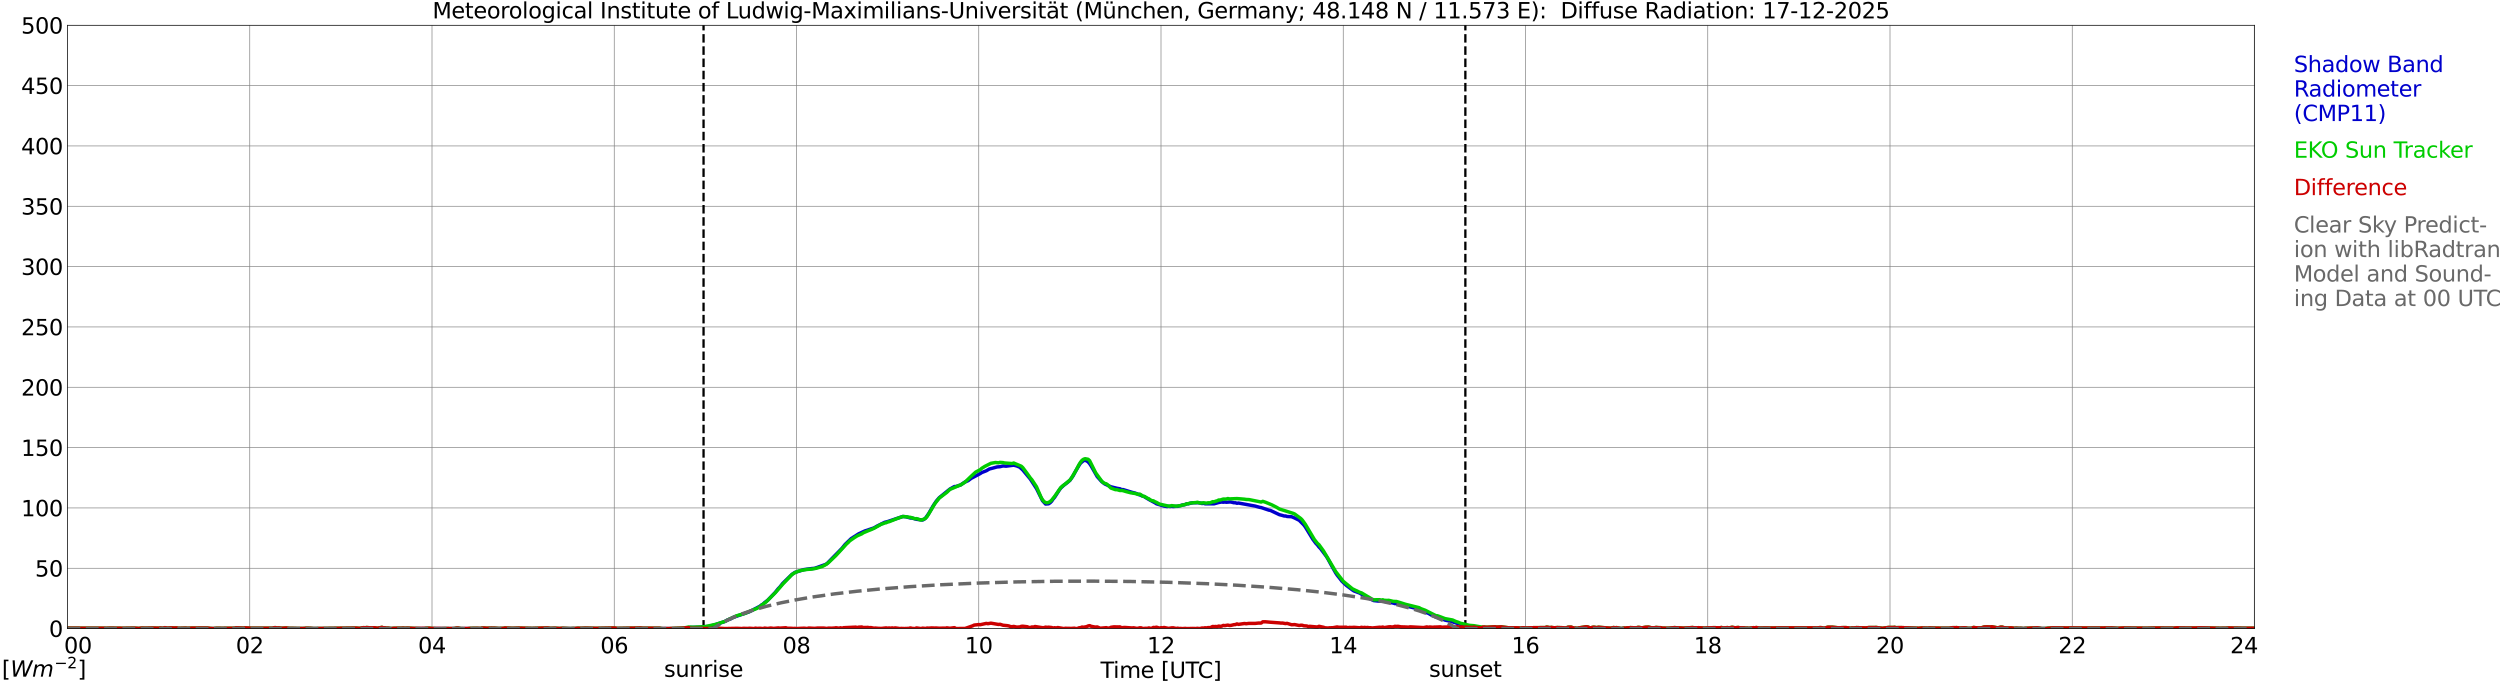<?xml version="1.0" encoding="utf-8" standalone="no"?>
<!DOCTYPE svg PUBLIC "-//W3C//DTD SVG 1.1//EN"
  "http://www.w3.org/Graphics/SVG/1.1/DTD/svg11.dtd">
<svg xmlns:xlink="http://www.w3.org/1999/xlink" width="1085.4pt" height="296.64pt" viewBox="0 0 1085.4 296.64" xmlns="http://www.w3.org/2000/svg" version="1.1">
 <defs>
  <style type="text/css">*{stroke-linejoin: round; stroke-linecap: butt}</style>
 </defs>
 <g id="figure_1">
  <g id="patch_1">
   <path d="M 0 296.64 
L 1085.4 296.64 
L 1085.4 0 
L 0 0 
z
" style="fill: #ffffff"/>
  </g>
  <g id="axes_1">
   <g id="patch_2">
    <path d="M 29.306 272.909 
L 978.814 272.909 
L 978.814 10.976 
L 29.306 10.976 
z
" style="fill: #ffffff"/>
   </g>
   <g id="patch_3">
    <path d="M 978.814 272.909 
L 978.814 272.909 
L 978.814 10.976 
L 978.814 10.976 
z
" clip-path="url(#pafba4301f0)" style="fill: #d3d3d3; opacity: 0.25; stroke: #d3d3d3; stroke-linejoin: miter"/>
   </g>
   <g id="matplotlib.axis_1">
    <g id="xtick_1">
     <g id="line2d_1">
      <path d="M 29.306 272.909 
L 29.306 10.976 
" clip-path="url(#pafba4301f0)" style="fill: none; stroke: #808080; stroke-width: 0.3; stroke-linecap: square"/>
     </g>
     <g id="line2d_2"/>
     <g id="text_1">
      <!--    00 -->
      <g transform="translate(18.733 283.627) scale(0.095 -0.095)">
       <defs>
        <path id="DejaVuSans-20" transform="scale(0.016)"/>
        <path id="DejaVuSans-30" d="M 2034 4250 
Q 1547 4250 1301 3770 
Q 1056 3291 1056 2328 
Q 1056 1369 1301 889 
Q 1547 409 2034 409 
Q 2525 409 2770 889 
Q 3016 1369 3016 2328 
Q 3016 3291 2770 3770 
Q 2525 4250 2034 4250 
z
M 2034 4750 
Q 2819 4750 3233 4129 
Q 3647 3509 3647 2328 
Q 3647 1150 3233 529 
Q 2819 -91 2034 -91 
Q 1250 -91 836 529 
Q 422 1150 422 2328 
Q 422 3509 836 4129 
Q 1250 4750 2034 4750 
z
" transform="scale(0.016)"/>
       </defs>
       <use xlink:href="#DejaVuSans-20"/>
       <use xlink:href="#DejaVuSans-20" transform="translate(31.787 0)"/>
       <use xlink:href="#DejaVuSans-20" transform="translate(63.574 0)"/>
       <use xlink:href="#DejaVuSans-30" transform="translate(95.361 0)"/>
       <use xlink:href="#DejaVuSans-30" transform="translate(158.984 0)"/>
      </g>
     </g>
    </g>
    <g id="xtick_2">
     <g id="line2d_3">
      <path d="M 108.431 272.909 
L 108.431 10.976 
" clip-path="url(#pafba4301f0)" style="fill: none; stroke: #808080; stroke-width: 0.3; stroke-linecap: square"/>
     </g>
     <g id="line2d_4"/>
     <g id="text_2">
      <!-- 02 -->
      <g transform="translate(102.387 283.627) scale(0.095 -0.095)">
       <defs>
        <path id="DejaVuSans-32" d="M 1228 531 
L 3431 531 
L 3431 0 
L 469 0 
L 469 531 
Q 828 903 1448 1529 
Q 2069 2156 2228 2338 
Q 2531 2678 2651 2914 
Q 2772 3150 2772 3378 
Q 2772 3750 2511 3984 
Q 2250 4219 1831 4219 
Q 1534 4219 1204 4116 
Q 875 4013 500 3803 
L 500 4441 
Q 881 4594 1212 4672 
Q 1544 4750 1819 4750 
Q 2544 4750 2975 4387 
Q 3406 4025 3406 3419 
Q 3406 3131 3298 2873 
Q 3191 2616 2906 2266 
Q 2828 2175 2409 1742 
Q 1991 1309 1228 531 
z
" transform="scale(0.016)"/>
       </defs>
       <use xlink:href="#DejaVuSans-30"/>
       <use xlink:href="#DejaVuSans-32" transform="translate(63.623 0)"/>
      </g>
     </g>
    </g>
    <g id="xtick_3">
     <g id="line2d_5">
      <path d="M 187.557 272.909 
L 187.557 10.976 
" clip-path="url(#pafba4301f0)" style="fill: none; stroke: #808080; stroke-width: 0.3; stroke-linecap: square"/>
     </g>
     <g id="line2d_6"/>
     <g id="text_3">
      <!-- 04 -->
      <g transform="translate(181.513 283.627) scale(0.095 -0.095)">
       <defs>
        <path id="DejaVuSans-34" d="M 2419 4116 
L 825 1625 
L 2419 1625 
L 2419 4116 
z
M 2253 4666 
L 3047 4666 
L 3047 1625 
L 3713 1625 
L 3713 1100 
L 3047 1100 
L 3047 0 
L 2419 0 
L 2419 1100 
L 313 1100 
L 313 1709 
L 2253 4666 
z
" transform="scale(0.016)"/>
       </defs>
       <use xlink:href="#DejaVuSans-30"/>
       <use xlink:href="#DejaVuSans-34" transform="translate(63.623 0)"/>
      </g>
     </g>
    </g>
    <g id="xtick_4">
     <g id="line2d_7">
      <path d="M 266.683 272.909 
L 266.683 10.976 
" clip-path="url(#pafba4301f0)" style="fill: none; stroke: #808080; stroke-width: 0.3; stroke-linecap: square"/>
     </g>
     <g id="line2d_8"/>
     <g id="text_4">
      <!-- 06 -->
      <g transform="translate(260.638 283.627) scale(0.095 -0.095)">
       <defs>
        <path id="DejaVuSans-36" d="M 2113 2584 
Q 1688 2584 1439 2293 
Q 1191 2003 1191 1497 
Q 1191 994 1439 701 
Q 1688 409 2113 409 
Q 2538 409 2786 701 
Q 3034 994 3034 1497 
Q 3034 2003 2786 2293 
Q 2538 2584 2113 2584 
z
M 3366 4563 
L 3366 3988 
Q 3128 4100 2886 4159 
Q 2644 4219 2406 4219 
Q 1781 4219 1451 3797 
Q 1122 3375 1075 2522 
Q 1259 2794 1537 2939 
Q 1816 3084 2150 3084 
Q 2853 3084 3261 2657 
Q 3669 2231 3669 1497 
Q 3669 778 3244 343 
Q 2819 -91 2113 -91 
Q 1303 -91 875 529 
Q 447 1150 447 2328 
Q 447 3434 972 4092 
Q 1497 4750 2381 4750 
Q 2619 4750 2861 4703 
Q 3103 4656 3366 4563 
z
" transform="scale(0.016)"/>
       </defs>
       <use xlink:href="#DejaVuSans-30"/>
       <use xlink:href="#DejaVuSans-36" transform="translate(63.623 0)"/>
      </g>
     </g>
    </g>
    <g id="xtick_5">
     <g id="line2d_9">
      <path d="M 345.808 272.909 
L 345.808 10.976 
" clip-path="url(#pafba4301f0)" style="fill: none; stroke: #808080; stroke-width: 0.3; stroke-linecap: square"/>
     </g>
     <g id="line2d_10"/>
     <g id="text_5">
      <!-- 08 -->
      <g transform="translate(339.764 283.627) scale(0.095 -0.095)">
       <defs>
        <path id="DejaVuSans-38" d="M 2034 2216 
Q 1584 2216 1326 1975 
Q 1069 1734 1069 1313 
Q 1069 891 1326 650 
Q 1584 409 2034 409 
Q 2484 409 2743 651 
Q 3003 894 3003 1313 
Q 3003 1734 2745 1975 
Q 2488 2216 2034 2216 
z
M 1403 2484 
Q 997 2584 770 2862 
Q 544 3141 544 3541 
Q 544 4100 942 4425 
Q 1341 4750 2034 4750 
Q 2731 4750 3128 4425 
Q 3525 4100 3525 3541 
Q 3525 3141 3298 2862 
Q 3072 2584 2669 2484 
Q 3125 2378 3379 2068 
Q 3634 1759 3634 1313 
Q 3634 634 3220 271 
Q 2806 -91 2034 -91 
Q 1263 -91 848 271 
Q 434 634 434 1313 
Q 434 1759 690 2068 
Q 947 2378 1403 2484 
z
M 1172 3481 
Q 1172 3119 1398 2916 
Q 1625 2713 2034 2713 
Q 2441 2713 2670 2916 
Q 2900 3119 2900 3481 
Q 2900 3844 2670 4047 
Q 2441 4250 2034 4250 
Q 1625 4250 1398 4047 
Q 1172 3844 1172 3481 
z
" transform="scale(0.016)"/>
       </defs>
       <use xlink:href="#DejaVuSans-30"/>
       <use xlink:href="#DejaVuSans-38" transform="translate(63.623 0)"/>
      </g>
     </g>
    </g>
    <g id="xtick_6">
     <g id="line2d_11">
      <path d="M 424.934 272.909 
L 424.934 10.976 
" clip-path="url(#pafba4301f0)" style="fill: none; stroke: #808080; stroke-width: 0.3; stroke-linecap: square"/>
     </g>
     <g id="line2d_12"/>
     <g id="text_6">
      <!-- 10 -->
      <g transform="translate(418.89 283.627) scale(0.095 -0.095)">
       <defs>
        <path id="DejaVuSans-31" d="M 794 531 
L 1825 531 
L 1825 4091 
L 703 3866 
L 703 4441 
L 1819 4666 
L 2450 4666 
L 2450 531 
L 3481 531 
L 3481 0 
L 794 0 
L 794 531 
z
" transform="scale(0.016)"/>
       </defs>
       <use xlink:href="#DejaVuSans-31"/>
       <use xlink:href="#DejaVuSans-30" transform="translate(63.623 0)"/>
      </g>
     </g>
    </g>
    <g id="xtick_7">
     <g id="line2d_13">
      <path d="M 504.06 272.909 
L 504.06 10.976 
" clip-path="url(#pafba4301f0)" style="fill: none; stroke: #808080; stroke-width: 0.3; stroke-linecap: square"/>
     </g>
     <g id="line2d_14"/>
     <g id="text_7">
      <!-- 12 -->
      <g transform="translate(498.015 283.627) scale(0.095 -0.095)">
       <use xlink:href="#DejaVuSans-31"/>
       <use xlink:href="#DejaVuSans-32" transform="translate(63.623 0)"/>
      </g>
     </g>
    </g>
    <g id="xtick_8">
     <g id="line2d_15">
      <path d="M 583.185 272.909 
L 583.185 10.976 
" clip-path="url(#pafba4301f0)" style="fill: none; stroke: #808080; stroke-width: 0.3; stroke-linecap: square"/>
     </g>
     <g id="line2d_16"/>
     <g id="text_8">
      <!-- 14 -->
      <g transform="translate(577.141 283.627) scale(0.095 -0.095)">
       <use xlink:href="#DejaVuSans-31"/>
       <use xlink:href="#DejaVuSans-34" transform="translate(63.623 0)"/>
      </g>
     </g>
    </g>
    <g id="xtick_9">
     <g id="line2d_17">
      <path d="M 662.311 272.909 
L 662.311 10.976 
" clip-path="url(#pafba4301f0)" style="fill: none; stroke: #808080; stroke-width: 0.3; stroke-linecap: square"/>
     </g>
     <g id="line2d_18"/>
     <g id="text_9">
      <!-- 16 -->
      <g transform="translate(656.267 283.627) scale(0.095 -0.095)">
       <use xlink:href="#DejaVuSans-31"/>
       <use xlink:href="#DejaVuSans-36" transform="translate(63.623 0)"/>
      </g>
     </g>
    </g>
    <g id="xtick_10">
     <g id="line2d_19">
      <path d="M 741.437 272.909 
L 741.437 10.976 
" clip-path="url(#pafba4301f0)" style="fill: none; stroke: #808080; stroke-width: 0.3; stroke-linecap: square"/>
     </g>
     <g id="line2d_20"/>
     <g id="text_10">
      <!-- 18 -->
      <g transform="translate(735.392 283.627) scale(0.095 -0.095)">
       <use xlink:href="#DejaVuSans-31"/>
       <use xlink:href="#DejaVuSans-38" transform="translate(63.623 0)"/>
      </g>
     </g>
    </g>
    <g id="xtick_11">
     <g id="line2d_21">
      <path d="M 820.562 272.909 
L 820.562 10.976 
" clip-path="url(#pafba4301f0)" style="fill: none; stroke: #808080; stroke-width: 0.3; stroke-linecap: square"/>
     </g>
     <g id="line2d_22"/>
     <g id="text_11">
      <!-- 20 -->
      <g transform="translate(814.518 283.627) scale(0.095 -0.095)">
       <use xlink:href="#DejaVuSans-32"/>
       <use xlink:href="#DejaVuSans-30" transform="translate(63.623 0)"/>
      </g>
     </g>
    </g>
    <g id="xtick_12">
     <g id="line2d_23">
      <path d="M 899.688 272.909 
L 899.688 10.976 
" clip-path="url(#pafba4301f0)" style="fill: none; stroke: #808080; stroke-width: 0.3; stroke-linecap: square"/>
     </g>
     <g id="line2d_24"/>
     <g id="text_12">
      <!-- 22 -->
      <g transform="translate(893.644 283.627) scale(0.095 -0.095)">
       <use xlink:href="#DejaVuSans-32"/>
       <use xlink:href="#DejaVuSans-32" transform="translate(63.623 0)"/>
      </g>
     </g>
    </g>
    <g id="xtick_13">
     <g id="line2d_25">
      <path d="M 978.814 272.909 
L 978.814 10.976 
" clip-path="url(#pafba4301f0)" style="fill: none; stroke: #808080; stroke-width: 0.3; stroke-linecap: square"/>
     </g>
     <g id="line2d_26"/>
     <g id="text_13">
      <!-- 24    -->
      <g transform="translate(968.241 283.627) scale(0.095 -0.095)">
       <use xlink:href="#DejaVuSans-32"/>
       <use xlink:href="#DejaVuSans-34" transform="translate(63.623 0)"/>
       <use xlink:href="#DejaVuSans-20" transform="translate(127.246 0)"/>
       <use xlink:href="#DejaVuSans-20" transform="translate(159.033 0)"/>
       <use xlink:href="#DejaVuSans-20" transform="translate(190.82 0)"/>
      </g>
     </g>
    </g>
    <g id="text_14">
     <!-- Time [UTC] -->
     <g transform="translate(477.806 294.322) scale(0.095 -0.095)">
      <defs>
       <path id="DejaVuSans-54" d="M -19 4666 
L 3928 4666 
L 3928 4134 
L 2272 4134 
L 2272 0 
L 1638 0 
L 1638 4134 
L -19 4134 
L -19 4666 
z
" transform="scale(0.016)"/>
       <path id="DejaVuSans-69" d="M 603 3500 
L 1178 3500 
L 1178 0 
L 603 0 
L 603 3500 
z
M 603 4863 
L 1178 4863 
L 1178 4134 
L 603 4134 
L 603 4863 
z
" transform="scale(0.016)"/>
       <path id="DejaVuSans-6d" d="M 3328 2828 
Q 3544 3216 3844 3400 
Q 4144 3584 4550 3584 
Q 5097 3584 5394 3201 
Q 5691 2819 5691 2113 
L 5691 0 
L 5113 0 
L 5113 2094 
Q 5113 2597 4934 2840 
Q 4756 3084 4391 3084 
Q 3944 3084 3684 2787 
Q 3425 2491 3425 1978 
L 3425 0 
L 2847 0 
L 2847 2094 
Q 2847 2600 2669 2842 
Q 2491 3084 2119 3084 
Q 1678 3084 1418 2786 
Q 1159 2488 1159 1978 
L 1159 0 
L 581 0 
L 581 3500 
L 1159 3500 
L 1159 2956 
Q 1356 3278 1631 3431 
Q 1906 3584 2284 3584 
Q 2666 3584 2933 3390 
Q 3200 3197 3328 2828 
z
" transform="scale(0.016)"/>
       <path id="DejaVuSans-65" d="M 3597 1894 
L 3597 1613 
L 953 1613 
Q 991 1019 1311 708 
Q 1631 397 2203 397 
Q 2534 397 2845 478 
Q 3156 559 3463 722 
L 3463 178 
Q 3153 47 2828 -22 
Q 2503 -91 2169 -91 
Q 1331 -91 842 396 
Q 353 884 353 1716 
Q 353 2575 817 3079 
Q 1281 3584 2069 3584 
Q 2775 3584 3186 3129 
Q 3597 2675 3597 1894 
z
M 3022 2063 
Q 3016 2534 2758 2815 
Q 2500 3097 2075 3097 
Q 1594 3097 1305 2825 
Q 1016 2553 972 2059 
L 3022 2063 
z
" transform="scale(0.016)"/>
       <path id="DejaVuSans-5b" d="M 550 4863 
L 1875 4863 
L 1875 4416 
L 1125 4416 
L 1125 -397 
L 1875 -397 
L 1875 -844 
L 550 -844 
L 550 4863 
z
" transform="scale(0.016)"/>
       <path id="DejaVuSans-55" d="M 556 4666 
L 1191 4666 
L 1191 1831 
Q 1191 1081 1462 751 
Q 1734 422 2344 422 
Q 2950 422 3222 751 
Q 3494 1081 3494 1831 
L 3494 4666 
L 4128 4666 
L 4128 1753 
Q 4128 841 3676 375 
Q 3225 -91 2344 -91 
Q 1459 -91 1007 375 
Q 556 841 556 1753 
L 556 4666 
z
" transform="scale(0.016)"/>
       <path id="DejaVuSans-43" d="M 4122 4306 
L 4122 3641 
Q 3803 3938 3442 4084 
Q 3081 4231 2675 4231 
Q 1875 4231 1450 3742 
Q 1025 3253 1025 2328 
Q 1025 1406 1450 917 
Q 1875 428 2675 428 
Q 3081 428 3442 575 
Q 3803 722 4122 1019 
L 4122 359 
Q 3791 134 3420 21 
Q 3050 -91 2638 -91 
Q 1578 -91 968 557 
Q 359 1206 359 2328 
Q 359 3453 968 4101 
Q 1578 4750 2638 4750 
Q 3056 4750 3426 4639 
Q 3797 4528 4122 4306 
z
" transform="scale(0.016)"/>
       <path id="DejaVuSans-5d" d="M 1947 4863 
L 1947 -844 
L 622 -844 
L 622 -397 
L 1369 -397 
L 1369 4416 
L 622 4416 
L 622 4863 
L 1947 4863 
z
" transform="scale(0.016)"/>
      </defs>
      <use xlink:href="#DejaVuSans-54"/>
      <use xlink:href="#DejaVuSans-69" transform="translate(57.959 0)"/>
      <use xlink:href="#DejaVuSans-6d" transform="translate(85.742 0)"/>
      <use xlink:href="#DejaVuSans-65" transform="translate(183.154 0)"/>
      <use xlink:href="#DejaVuSans-20" transform="translate(244.678 0)"/>
      <use xlink:href="#DejaVuSans-5b" transform="translate(276.465 0)"/>
      <use xlink:href="#DejaVuSans-55" transform="translate(315.479 0)"/>
      <use xlink:href="#DejaVuSans-54" transform="translate(388.672 0)"/>
      <use xlink:href="#DejaVuSans-43" transform="translate(443.881 0)"/>
      <use xlink:href="#DejaVuSans-5d" transform="translate(513.705 0)"/>
     </g>
    </g>
   </g>
   <g id="matplotlib.axis_2">
    <g id="ytick_1">
     <g id="line2d_27">
      <path d="M 29.306 272.909 
L 978.814 272.909 
" clip-path="url(#pafba4301f0)" style="fill: none; stroke: #808080; stroke-width: 0.3; stroke-linecap: square"/>
     </g>
     <g id="line2d_28"/>
     <g id="text_15">
      <!-- 0 -->
      <g transform="translate(21.261 276.518) scale(0.095 -0.095)">
       <use xlink:href="#DejaVuSans-30"/>
      </g>
     </g>
    </g>
    <g id="ytick_2">
     <g id="line2d_29">
      <path d="M 29.306 246.715 
L 978.814 246.715 
" clip-path="url(#pafba4301f0)" style="fill: none; stroke: #808080; stroke-width: 0.3; stroke-linecap: square"/>
     </g>
     <g id="line2d_30"/>
     <g id="text_16">
      <!-- 50 -->
      <g transform="translate(15.217 250.325) scale(0.095 -0.095)">
       <defs>
        <path id="DejaVuSans-35" d="M 691 4666 
L 3169 4666 
L 3169 4134 
L 1269 4134 
L 1269 2991 
Q 1406 3038 1543 3061 
Q 1681 3084 1819 3084 
Q 2600 3084 3056 2656 
Q 3513 2228 3513 1497 
Q 3513 744 3044 326 
Q 2575 -91 1722 -91 
Q 1428 -91 1123 -41 
Q 819 9 494 109 
L 494 744 
Q 775 591 1075 516 
Q 1375 441 1709 441 
Q 2250 441 2565 725 
Q 2881 1009 2881 1497 
Q 2881 1984 2565 2268 
Q 2250 2553 1709 2553 
Q 1456 2553 1204 2497 
Q 953 2441 691 2322 
L 691 4666 
z
" transform="scale(0.016)"/>
       </defs>
       <use xlink:href="#DejaVuSans-35"/>
       <use xlink:href="#DejaVuSans-30" transform="translate(63.623 0)"/>
      </g>
     </g>
    </g>
    <g id="ytick_3">
     <g id="line2d_31">
      <path d="M 29.306 220.522 
L 978.814 220.522 
" clip-path="url(#pafba4301f0)" style="fill: none; stroke: #808080; stroke-width: 0.3; stroke-linecap: square"/>
     </g>
     <g id="line2d_32"/>
     <g id="text_17">
      <!-- 100 -->
      <g transform="translate(9.173 224.131) scale(0.095 -0.095)">
       <use xlink:href="#DejaVuSans-31"/>
       <use xlink:href="#DejaVuSans-30" transform="translate(63.623 0)"/>
       <use xlink:href="#DejaVuSans-30" transform="translate(127.246 0)"/>
      </g>
     </g>
    </g>
    <g id="ytick_4">
     <g id="line2d_33">
      <path d="M 29.306 194.329 
L 978.814 194.329 
" clip-path="url(#pafba4301f0)" style="fill: none; stroke: #808080; stroke-width: 0.3; stroke-linecap: square"/>
     </g>
     <g id="line2d_34"/>
     <g id="text_18">
      <!-- 150 -->
      <g transform="translate(9.173 197.938) scale(0.095 -0.095)">
       <use xlink:href="#DejaVuSans-31"/>
       <use xlink:href="#DejaVuSans-35" transform="translate(63.623 0)"/>
       <use xlink:href="#DejaVuSans-30" transform="translate(127.246 0)"/>
      </g>
     </g>
    </g>
    <g id="ytick_5">
     <g id="line2d_35">
      <path d="M 29.306 168.136 
L 978.814 168.136 
" clip-path="url(#pafba4301f0)" style="fill: none; stroke: #808080; stroke-width: 0.3; stroke-linecap: square"/>
     </g>
     <g id="line2d_36"/>
     <g id="text_19">
      <!-- 200 -->
      <g transform="translate(9.173 171.745) scale(0.095 -0.095)">
       <use xlink:href="#DejaVuSans-32"/>
       <use xlink:href="#DejaVuSans-30" transform="translate(63.623 0)"/>
       <use xlink:href="#DejaVuSans-30" transform="translate(127.246 0)"/>
      </g>
     </g>
    </g>
    <g id="ytick_6">
     <g id="line2d_37">
      <path d="M 29.306 141.942 
L 978.814 141.942 
" clip-path="url(#pafba4301f0)" style="fill: none; stroke: #808080; stroke-width: 0.3; stroke-linecap: square"/>
     </g>
     <g id="line2d_38"/>
     <g id="text_20">
      <!-- 250 -->
      <g transform="translate(9.173 145.551) scale(0.095 -0.095)">
       <use xlink:href="#DejaVuSans-32"/>
       <use xlink:href="#DejaVuSans-35" transform="translate(63.623 0)"/>
       <use xlink:href="#DejaVuSans-30" transform="translate(127.246 0)"/>
      </g>
     </g>
    </g>
    <g id="ytick_7">
     <g id="line2d_39">
      <path d="M 29.306 115.749 
L 978.814 115.749 
" clip-path="url(#pafba4301f0)" style="fill: none; stroke: #808080; stroke-width: 0.3; stroke-linecap: square"/>
     </g>
     <g id="line2d_40"/>
     <g id="text_21">
      <!-- 300 -->
      <g transform="translate(9.173 119.358) scale(0.095 -0.095)">
       <defs>
        <path id="DejaVuSans-33" d="M 2597 2516 
Q 3050 2419 3304 2112 
Q 3559 1806 3559 1356 
Q 3559 666 3084 287 
Q 2609 -91 1734 -91 
Q 1441 -91 1130 -33 
Q 819 25 488 141 
L 488 750 
Q 750 597 1062 519 
Q 1375 441 1716 441 
Q 2309 441 2620 675 
Q 2931 909 2931 1356 
Q 2931 1769 2642 2001 
Q 2353 2234 1838 2234 
L 1294 2234 
L 1294 2753 
L 1863 2753 
Q 2328 2753 2575 2939 
Q 2822 3125 2822 3475 
Q 2822 3834 2567 4026 
Q 2313 4219 1838 4219 
Q 1578 4219 1281 4162 
Q 984 4106 628 3988 
L 628 4550 
Q 988 4650 1302 4700 
Q 1616 4750 1894 4750 
Q 2613 4750 3031 4423 
Q 3450 4097 3450 3541 
Q 3450 3153 3228 2886 
Q 3006 2619 2597 2516 
z
" transform="scale(0.016)"/>
       </defs>
       <use xlink:href="#DejaVuSans-33"/>
       <use xlink:href="#DejaVuSans-30" transform="translate(63.623 0)"/>
       <use xlink:href="#DejaVuSans-30" transform="translate(127.246 0)"/>
      </g>
     </g>
    </g>
    <g id="ytick_8">
     <g id="line2d_41">
      <path d="M 29.306 89.556 
L 978.814 89.556 
" clip-path="url(#pafba4301f0)" style="fill: none; stroke: #808080; stroke-width: 0.3; stroke-linecap: square"/>
     </g>
     <g id="line2d_42"/>
     <g id="text_22">
      <!-- 350 -->
      <g transform="translate(9.173 93.165) scale(0.095 -0.095)">
       <use xlink:href="#DejaVuSans-33"/>
       <use xlink:href="#DejaVuSans-35" transform="translate(63.623 0)"/>
       <use xlink:href="#DejaVuSans-30" transform="translate(127.246 0)"/>
      </g>
     </g>
    </g>
    <g id="ytick_9">
     <g id="line2d_43">
      <path d="M 29.306 63.362 
L 978.814 63.362 
" clip-path="url(#pafba4301f0)" style="fill: none; stroke: #808080; stroke-width: 0.3; stroke-linecap: square"/>
     </g>
     <g id="line2d_44"/>
     <g id="text_23">
      <!-- 400 -->
      <g transform="translate(9.173 66.972) scale(0.095 -0.095)">
       <use xlink:href="#DejaVuSans-34"/>
       <use xlink:href="#DejaVuSans-30" transform="translate(63.623 0)"/>
       <use xlink:href="#DejaVuSans-30" transform="translate(127.246 0)"/>
      </g>
     </g>
    </g>
    <g id="ytick_10">
     <g id="line2d_45">
      <path d="M 29.306 37.169 
L 978.814 37.169 
" clip-path="url(#pafba4301f0)" style="fill: none; stroke: #808080; stroke-width: 0.3; stroke-linecap: square"/>
     </g>
     <g id="line2d_46"/>
     <g id="text_24">
      <!-- 450 -->
      <g transform="translate(9.173 40.778) scale(0.095 -0.095)">
       <use xlink:href="#DejaVuSans-34"/>
       <use xlink:href="#DejaVuSans-35" transform="translate(63.623 0)"/>
       <use xlink:href="#DejaVuSans-30" transform="translate(127.246 0)"/>
      </g>
     </g>
    </g>
    <g id="ytick_11">
     <g id="line2d_47">
      <path d="M 29.306 10.976 
L 978.814 10.976 
" clip-path="url(#pafba4301f0)" style="fill: none; stroke: #808080; stroke-width: 0.3; stroke-linecap: square"/>
     </g>
     <g id="line2d_48"/>
     <g id="text_25">
      <!-- 500 -->
      <g transform="translate(9.173 14.585) scale(0.095 -0.095)">
       <use xlink:href="#DejaVuSans-35"/>
       <use xlink:href="#DejaVuSans-30" transform="translate(63.623 0)"/>
       <use xlink:href="#DejaVuSans-30" transform="translate(127.246 0)"/>
      </g>
     </g>
    </g>
   </g>
   <g id="line2d_49">
    <path d="M 305.454 272.909 
L 305.454 10.976 
" clip-path="url(#pafba4301f0)" style="fill: none; stroke-dasharray: 3.7,1.6; stroke-dashoffset: 0; stroke: #000000"/>
   </g>
   <g id="line2d_50">
    <path d="M 636.2 272.909 
L 636.2 10.976 
" clip-path="url(#pafba4301f0)" style="fill: none; stroke-dasharray: 3.7,1.6; stroke-dashoffset: 0; stroke: #000000"/>
   </g>
   <g id="line2d_51">
    <path d="M 29.306 272.909 
L 297.674 272.909 
L 298.333 272.652 
L 298.992 272.652 
L 299.652 272.432 
L 304.267 272.322 
L 304.927 272.102 
L 307.564 271.992 
L 308.883 271.662 
L 310.202 271.332 
L 314.818 269.787 
L 315.477 269.347 
L 317.455 268.571 
L 318.114 268.131 
L 325.368 265.596 
L 329.983 263.17 
L 330.643 262.62 
L 331.302 262.285 
L 331.961 261.625 
L 333.28 260.635 
L 336.577 257.214 
L 337.896 255.558 
L 338.555 254.898 
L 339.874 253.243 
L 343.83 249.382 
L 345.149 248.502 
L 349.105 247.287 
L 352.402 246.846 
L 353.721 246.736 
L 358.337 245.081 
L 358.996 244.751 
L 365.59 238.025 
L 366.909 236.369 
L 369.546 233.834 
L 372.843 231.738 
L 375.481 230.523 
L 379.437 229.203 
L 380.756 228.427 
L 384.053 226.777 
L 385.371 226.442 
L 391.965 224.236 
L 393.284 224.346 
L 395.262 224.902 
L 395.921 224.902 
L 397.899 225.452 
L 400.537 225.782 
L 401.196 225.452 
L 401.856 224.902 
L 403.175 223.026 
L 405.153 219.605 
L 406.471 217.62 
L 407.79 216.075 
L 412.406 212.329 
L 414.384 211.224 
L 415.043 211.224 
L 417.022 210.563 
L 419 209.238 
L 420.318 208.688 
L 421.637 207.693 
L 425.593 205.597 
L 426.253 205.157 
L 428.231 204.387 
L 429.55 203.612 
L 430.869 203.282 
L 432.847 202.732 
L 434.165 202.622 
L 435.484 202.292 
L 436.803 202.402 
L 440.1 201.962 
L 441.419 202.292 
L 442.737 202.842 
L 444.056 204.057 
L 447.353 208.028 
L 449.991 212.109 
L 452.628 217.4 
L 453.947 218.835 
L 455.266 218.725 
L 455.925 218.28 
L 456.584 217.62 
L 457.244 216.63 
L 457.903 215.855 
L 459.881 212.769 
L 460.541 211.884 
L 461.859 210.673 
L 463.178 209.678 
L 464.497 208.578 
L 465.816 206.703 
L 467.134 204.277 
L 468.453 202.072 
L 469.113 201.076 
L 470.431 199.976 
L 471.091 199.866 
L 471.75 200.086 
L 472.409 200.526 
L 473.069 201.296 
L 473.728 202.292 
L 476.366 206.923 
L 478.344 209.128 
L 479.663 210.123 
L 482.3 211.334 
L 483.619 211.664 
L 484.938 211.994 
L 486.256 212.219 
L 486.916 212.549 
L 487.575 212.549 
L 491.532 213.759 
L 492.85 214.089 
L 494.828 214.864 
L 496.147 215.414 
L 496.807 215.635 
L 498.785 216.85 
L 501.422 218.28 
L 502.082 218.725 
L 505.379 219.715 
L 506.697 219.935 
L 507.357 219.825 
L 508.016 219.935 
L 508.675 219.825 
L 509.335 219.935 
L 510.654 219.825 
L 511.313 219.825 
L 513.291 219.275 
L 514.61 219.055 
L 515.269 218.725 
L 515.929 218.725 
L 517.247 218.395 
L 517.907 218.28 
L 520.544 218.28 
L 521.863 218.615 
L 522.522 218.505 
L 523.182 218.725 
L 527.138 218.725 
L 529.116 218.17 
L 530.435 217.95 
L 531.094 218.06 
L 531.754 217.95 
L 532.413 218.06 
L 533.732 217.95 
L 534.391 217.95 
L 535.71 218.28 
L 536.369 218.28 
L 537.029 218.505 
L 537.688 218.395 
L 544.941 219.715 
L 546.919 220.265 
L 547.579 220.375 
L 550.876 221.481 
L 551.535 221.591 
L 555.491 223.466 
L 556.81 223.796 
L 557.47 224.016 
L 558.129 224.016 
L 558.788 224.236 
L 560.766 224.346 
L 562.085 224.902 
L 564.063 225.892 
L 566.042 227.877 
L 566.701 228.757 
L 569.998 234.164 
L 571.317 235.929 
L 571.976 236.589 
L 572.635 237.474 
L 573.295 238.135 
L 575.932 241.665 
L 576.592 242.766 
L 577.91 245.191 
L 579.889 248.722 
L 580.548 249.712 
L 581.867 251.367 
L 582.526 252.253 
L 584.504 254.128 
L 585.823 255.118 
L 587.142 256.114 
L 587.801 256.554 
L 590.439 257.544 
L 591.098 257.984 
L 591.757 258.209 
L 593.736 259.419 
L 596.373 260.745 
L 598.351 260.965 
L 600.989 261.075 
L 604.945 261.845 
L 605.604 262.065 
L 606.264 262.065 
L 607.582 262.4 
L 608.901 262.73 
L 610.22 263.06 
L 612.198 263.5 
L 613.517 263.83 
L 616.154 264.38 
L 617.473 264.936 
L 618.133 265.156 
L 619.451 266.036 
L 620.111 266.256 
L 621.429 267.031 
L 623.408 267.911 
L 624.726 268.241 
L 625.386 268.571 
L 626.045 268.686 
L 627.364 269.236 
L 630.001 269.787 
L 636.595 271.882 
L 637.914 271.992 
L 641.211 272.432 
L 643.189 272.542 
L 643.848 272.909 
L 978.154 272.909 
L 978.154 272.909 
" clip-path="url(#pafba4301f0)" style="fill: none; stroke: #0000cc; stroke-width: 1.5; stroke-linecap: square"/>
   </g>
   <g id="line2d_52">
    <path d="M 28.646 272.664 
L 29.965 272.677 
L 31.284 272.713 
L 46.45 272.752 
L 47.768 272.703 
L 53.703 272.764 
L 58.319 272.698 
L 60.297 272.832 
L 61.615 272.666 
L 62.934 272.723 
L 66.231 272.654 
L 68.869 272.728 
L 69.528 272.624 
L 70.847 272.754 
L 71.506 272.494 
L 72.825 272.711 
L 74.144 272.57 
L 75.462 272.639 
L 76.781 272.627 
L 77.441 272.784 
L 80.737 272.689 
L 81.397 272.779 
L 83.375 272.681 
L 89.969 272.64 
L 91.288 272.83 
L 92.606 272.887 
L 93.925 272.768 
L 96.563 272.785 
L 101.838 272.746 
L 102.497 272.557 
L 105.794 272.705 
L 106.453 272.579 
L 109.091 272.734 
L 118.322 272.741 
L 118.982 272.523 
L 119.641 272.489 
L 120.3 272.64 
L 120.96 272.579 
L 122.278 272.749 
L 124.257 272.63 
L 125.575 272.8 
L 126.894 272.797 
L 128.213 272.823 
L 129.532 272.863 
L 132.169 272.832 
L 132.829 272.724 
L 134.807 272.769 
L 136.125 272.883 
L 154.588 272.671 
L 155.907 272.792 
L 156.566 272.757 
L 157.226 272.557 
L 157.885 272.49 
L 158.544 272.545 
L 159.204 272.449 
L 161.182 272.603 
L 162.501 272.524 
L 163.819 272.757 
L 165.798 272.373 
L 166.457 272.558 
L 167.116 272.569 
L 167.776 272.718 
L 168.435 272.683 
L 169.754 272.884 
L 171.073 272.763 
L 174.37 272.724 
L 175.029 272.659 
L 175.688 272.753 
L 177.007 272.69 
L 179.645 272.813 
L 182.282 272.923 
L 183.601 273.034 
L 184.26 272.962 
L 184.92 272.763 
L 186.238 272.717 
L 187.557 272.827 
L 188.876 272.91 
L 189.535 273 
L 193.492 272.87 
L 196.788 272.929 
L 198.767 272.64 
L 200.085 272.897 
L 201.404 272.938 
L 202.723 272.977 
L 204.042 272.811 
L 206.02 272.758 
L 208.657 272.839 
L 209.317 272.656 
L 209.976 272.639 
L 211.295 272.742 
L 213.273 272.691 
L 214.592 272.698 
L 216.57 272.854 
L 218.548 272.785 
L 219.207 272.645 
L 222.504 272.783 
L 225.142 272.683 
L 231.076 272.821 
L 237.67 272.606 
L 238.989 272.8 
L 240.967 272.725 
L 242.286 272.819 
L 242.945 272.848 
L 244.264 272.756 
L 247.561 272.905 
L 248.88 272.836 
L 249.539 272.862 
L 250.858 272.726 
L 252.176 272.781 
L 254.155 272.692 
L 258.77 272.799 
L 266.683 272.639 
L 268.002 272.825 
L 273.936 272.712 
L 275.255 272.694 
L 277.233 272.649 
L 277.892 272.615 
L 279.211 272.744 
L 286.464 272.747 
L 287.783 272.956 
L 290.42 272.936 
L 293.058 272.786 
L 297.014 272.626 
L 298.992 272.225 
L 300.971 272.324 
L 306.246 272.05 
L 310.861 271.025 
L 314.818 269.769 
L 316.796 268.699 
L 318.774 267.877 
L 319.433 267.479 
L 320.752 267.068 
L 323.39 266.346 
L 326.027 265.168 
L 328.665 264.132 
L 329.983 263.311 
L 331.302 262.269 
L 332.621 261.328 
L 336.577 257.359 
L 338.555 255.095 
L 339.874 253.563 
L 343.83 249.443 
L 345.149 248.61 
L 346.468 248.046 
L 347.787 247.651 
L 350.424 247.223 
L 352.402 247.09 
L 354.38 246.721 
L 357.018 245.94 
L 358.337 245.237 
L 359.655 244.305 
L 362.952 241.147 
L 367.568 236.121 
L 368.227 235.558 
L 368.887 234.84 
L 370.865 233.463 
L 372.184 232.636 
L 374.162 231.772 
L 374.821 231.32 
L 376.799 230.487 
L 378.118 229.967 
L 379.437 229.382 
L 382.734 227.521 
L 383.393 227.361 
L 384.053 227.069 
L 384.712 226.962 
L 385.371 226.628 
L 386.031 226.496 
L 387.349 225.97 
L 389.328 225.177 
L 391.965 224.244 
L 393.943 224.421 
L 394.603 224.581 
L 395.262 224.599 
L 397.24 225.219 
L 397.899 225.161 
L 398.559 225.336 
L 399.218 225.634 
L 399.878 225.789 
L 401.196 225.376 
L 401.856 224.969 
L 402.515 224.256 
L 404.493 220.996 
L 405.812 218.739 
L 407.79 216.229 
L 411.087 213.75 
L 412.406 212.473 
L 413.725 211.935 
L 416.362 210.779 
L 417.022 210.585 
L 419 209.302 
L 421.637 206.766 
L 423.615 204.955 
L 425.593 203.908 
L 426.253 203.305 
L 427.572 202.487 
L 430.209 201.148 
L 432.187 200.801 
L 433.506 200.937 
L 434.165 200.746 
L 435.484 200.837 
L 436.144 201 
L 439.44 201.253 
L 440.1 201.02 
L 443.397 202.412 
L 444.056 203.025 
L 446.034 205.682 
L 447.353 207.543 
L 448.012 208.3 
L 449.991 211.305 
L 451.309 214.336 
L 451.969 215.891 
L 452.628 217.012 
L 453.287 217.754 
L 453.947 218.196 
L 454.606 218.299 
L 455.266 218.117 
L 455.925 217.735 
L 456.584 217.156 
L 457.903 215.48 
L 460.541 211.704 
L 461.2 211.091 
L 462.519 210.095 
L 464.497 208.446 
L 465.156 207.607 
L 467.134 204.284 
L 468.453 201.733 
L 469.113 200.679 
L 469.772 199.846 
L 470.431 199.386 
L 471.091 199.15 
L 472.409 199.39 
L 473.069 200.003 
L 475.706 205.292 
L 478.344 208.925 
L 479.003 209.537 
L 479.663 209.883 
L 480.322 210.05 
L 480.981 210.565 
L 482.3 211.895 
L 484.278 212.592 
L 484.938 212.595 
L 486.256 212.97 
L 486.916 212.93 
L 487.575 213.03 
L 488.894 213.428 
L 490.872 213.944 
L 492.85 214.266 
L 493.51 214.416 
L 494.169 214.698 
L 494.828 214.515 
L 495.488 214.877 
L 496.147 215.462 
L 496.807 215.487 
L 498.125 216.301 
L 498.785 216.547 
L 499.444 217.063 
L 500.103 217.347 
L 500.763 217.433 
L 501.422 217.837 
L 502.082 218.105 
L 503.4 218.847 
L 507.357 219.736 
L 508.016 219.702 
L 508.675 219.513 
L 510.654 219.764 
L 511.972 219.569 
L 512.632 219.572 
L 513.291 219.275 
L 513.95 219.224 
L 515.269 218.734 
L 515.929 218.679 
L 516.588 218.439 
L 518.566 218.229 
L 519.226 218.203 
L 519.885 218.033 
L 520.544 218.306 
L 521.204 218.421 
L 522.522 218.286 
L 523.841 218.438 
L 524.501 218.288 
L 525.16 218.318 
L 525.819 218.15 
L 526.479 217.799 
L 527.138 217.868 
L 527.797 217.589 
L 528.457 217.438 
L 529.116 217.064 
L 529.776 217.088 
L 531.094 216.67 
L 532.413 216.671 
L 533.073 216.435 
L 533.732 216.601 
L 537.029 216.465 
L 538.348 216.56 
L 540.326 216.729 
L 540.985 216.836 
L 542.304 216.901 
L 547.579 217.972 
L 548.238 217.656 
L 549.557 218.102 
L 552.195 219.197 
L 554.173 220.207 
L 555.491 220.996 
L 561.426 222.872 
L 562.085 223.159 
L 564.723 225.087 
L 565.382 225.759 
L 566.701 227.587 
L 570.657 234.248 
L 571.976 235.907 
L 572.635 236.467 
L 574.613 239.206 
L 579.889 248.131 
L 583.185 252.375 
L 587.142 255.617 
L 588.46 256.267 
L 590.439 257.204 
L 591.098 257.396 
L 595.714 260.148 
L 596.373 260.409 
L 597.692 260.382 
L 599.011 260.366 
L 599.67 260.551 
L 600.329 260.387 
L 600.989 260.639 
L 602.307 260.665 
L 602.967 260.641 
L 604.945 261.098 
L 606.264 261.137 
L 607.582 261.524 
L 610.22 262.359 
L 616.154 263.828 
L 616.814 264.225 
L 618.792 264.957 
L 623.408 267.291 
L 624.067 267.335 
L 625.386 267.808 
L 627.364 268.568 
L 630.661 269.178 
L 631.98 269.782 
L 633.298 270.214 
L 633.958 270.55 
L 635.276 270.849 
L 637.914 271.486 
L 639.892 271.652 
L 643.189 272.218 
L 645.827 272.294 
L 649.123 272.132 
L 649.783 272.251 
L 651.761 272.156 
L 655.058 272.57 
L 658.355 272.553 
L 660.333 272.687 
L 660.992 272.521 
L 662.97 272.632 
L 664.289 272.532 
L 670.883 272.466 
L 671.542 272.247 
L 672.861 272.481 
L 673.521 272.397 
L 674.839 272.556 
L 676.158 272.451 
L 678.796 272.537 
L 679.455 272.664 
L 680.114 272.554 
L 680.774 272.314 
L 682.092 272.26 
L 683.411 272.714 
L 684.071 272.678 
L 684.73 272.848 
L 685.389 272.614 
L 688.686 272.114 
L 689.346 272.198 
L 690.005 272.465 
L 690.664 272.608 
L 691.324 272.376 
L 691.983 272.293 
L 693.302 272.496 
L 693.961 272.319 
L 699.236 272.74 
L 700.555 272.447 
L 701.215 272.552 
L 701.874 272.479 
L 703.852 272.899 
L 705.171 272.651 
L 705.83 272.703 
L 706.49 272.547 
L 707.149 272.574 
L 707.808 272.481 
L 710.446 272.585 
L 711.105 272.39 
L 711.765 272.406 
L 712.424 272.535 
L 713.083 272.545 
L 714.402 272.321 
L 715.721 272.27 
L 717.04 272.555 
L 718.358 272.529 
L 719.018 272.408 
L 720.337 272.515 
L 720.996 272.514 
L 721.655 272.69 
L 724.293 272.751 
L 726.93 272.48 
L 730.887 272.703 
L 734.843 272.448 
L 735.502 272.547 
L 737.48 272.517 
L 740.118 272.694 
L 741.437 272.561 
L 742.756 272.561 
L 744.074 272.495 
L 746.712 272.571 
L 747.371 272.422 
L 748.031 272.638 
L 750.009 272.478 
L 750.668 272.624 
L 751.987 272.332 
L 753.306 272.558 
L 754.624 272.424 
L 755.284 272.539 
L 757.262 272.567 
L 757.921 272.722 
L 758.581 272.663 
L 759.24 272.792 
L 761.218 272.512 
L 761.878 272.545 
L 762.537 272.451 
L 763.856 272.678 
L 766.493 272.61 
L 769.131 272.663 
L 773.087 272.586 
L 788.253 272.604 
L 788.912 272.613 
L 790.231 272.46 
L 790.89 272.513 
L 791.55 272.688 
L 792.209 272.669 
L 793.528 272.313 
L 795.506 272.292 
L 798.143 272.566 
L 800.122 272.484 
L 801.44 272.471 
L 803.419 272.748 
L 804.078 272.591 
L 804.737 272.646 
L 806.056 272.481 
L 810.012 272.625 
L 811.331 272.457 
L 814.628 272.428 
L 817.265 272.784 
L 819.903 272.41 
L 821.881 272.425 
L 822.541 272.353 
L 823.2 272.503 
L 825.178 272.465 
L 833.091 272.769 
L 834.409 272.623 
L 837.047 272.703 
L 837.706 272.612 
L 839.025 272.665 
L 842.322 272.731 
L 846.278 272.727 
L 847.597 272.52 
L 849.575 272.485 
L 850.894 272.665 
L 852.872 272.53 
L 853.531 272.589 
L 854.191 272.775 
L 855.51 272.802 
L 856.169 272.715 
L 856.828 272.4 
L 857.488 272.503 
L 858.806 272.584 
L 860.125 272.601 
L 861.444 272.208 
L 862.763 272.158 
L 864.082 272.202 
L 864.741 272.114 
L 867.378 272.61 
L 868.697 272.257 
L 869.357 272.288 
L 870.016 272.5 
L 871.335 272.625 
L 873.313 272.597 
L 874.632 272.783 
L 875.291 272.697 
L 876.61 272.795 
L 877.269 272.755 
L 878.588 272.897 
L 879.247 272.784 
L 880.566 272.737 
L 882.544 272.634 
L 883.863 272.587 
L 884.522 272.536 
L 886.5 272.931 
L 888.479 272.821 
L 889.138 272.684 
L 889.797 272.714 
L 891.116 272.565 
L 897.71 272.651 
L 899.029 272.593 
L 907.601 272.664 
L 911.557 272.655 
L 916.832 272.602 
L 919.469 272.778 
L 922.107 272.629 
L 931.998 272.74 
L 935.954 272.637 
L 943.867 272.696 
L 945.185 272.567 
L 947.163 272.621 
L 949.142 272.641 
L 953.098 272.657 
L 955.076 272.548 
L 963.648 272.758 
L 966.285 272.739 
L 967.604 272.624 
L 969.582 272.671 
L 970.901 272.679 
L 972.22 272.703 
L 974.198 272.748 
L 978.154 272.729 
L 978.154 272.729 
" clip-path="url(#pafba4301f0)" style="fill: none; stroke: #00cc00; stroke-width: 1.5; stroke-linecap: square"/>
   </g>
   <g id="line2d_53">
    <path d="M 29.306 272.712 
L 31.284 272.713 
L 46.45 272.752 
L 47.768 272.703 
L 53.703 272.764 
L 58.319 272.698 
L 60.297 272.832 
L 61.615 272.666 
L 62.934 272.723 
L 66.231 272.654 
L 68.869 272.728 
L 69.528 272.624 
L 70.847 272.754 
L 71.506 272.494 
L 72.825 272.711 
L 74.144 272.57 
L 75.462 272.639 
L 76.781 272.627 
L 77.441 272.784 
L 80.737 272.689 
L 81.397 272.779 
L 83.375 272.681 
L 89.969 272.64 
L 91.288 272.83 
L 92.606 272.887 
L 93.925 272.768 
L 96.563 272.785 
L 101.838 272.746 
L 102.497 272.557 
L 105.794 272.705 
L 106.453 272.579 
L 109.091 272.734 
L 118.322 272.741 
L 118.982 272.523 
L 119.641 272.489 
L 120.3 272.64 
L 120.96 272.579 
L 122.278 272.749 
L 124.257 272.63 
L 125.575 272.8 
L 126.894 272.797 
L 128.213 272.823 
L 129.532 272.863 
L 132.169 272.832 
L 132.829 272.724 
L 134.807 272.769 
L 136.125 272.883 
L 154.588 272.671 
L 155.907 272.792 
L 156.566 272.757 
L 157.226 272.557 
L 157.885 272.49 
L 158.544 272.545 
L 159.204 272.449 
L 161.182 272.603 
L 162.501 272.524 
L 163.819 272.757 
L 165.798 272.373 
L 166.457 272.558 
L 167.116 272.569 
L 167.776 272.718 
L 168.435 272.683 
L 169.754 272.884 
L 171.073 272.763 
L 174.37 272.724 
L 175.029 272.659 
L 175.688 272.753 
L 177.007 272.69 
L 179.645 272.813 
L 184.92 272.763 
L 186.238 272.717 
L 187.557 272.827 
L 192.832 272.842 
L 196.129 272.882 
L 197.448 272.843 
L 198.107 272.663 
L 198.767 272.64 
L 200.085 272.897 
L 207.339 272.768 
L 208.657 272.839 
L 209.317 272.656 
L 209.976 272.639 
L 211.295 272.742 
L 213.273 272.691 
L 214.592 272.698 
L 216.57 272.854 
L 218.548 272.785 
L 219.207 272.645 
L 222.504 272.783 
L 225.142 272.683 
L 231.076 272.821 
L 237.67 272.606 
L 238.989 272.8 
L 240.967 272.725 
L 242.286 272.819 
L 242.945 272.848 
L 244.264 272.756 
L 247.561 272.905 
L 248.88 272.836 
L 249.539 272.862 
L 250.858 272.726 
L 252.176 272.781 
L 254.155 272.692 
L 258.77 272.799 
L 266.683 272.639 
L 268.002 272.825 
L 273.936 272.712 
L 275.255 272.694 
L 277.233 272.649 
L 277.892 272.615 
L 279.211 272.744 
L 286.464 272.747 
L 287.124 272.885 
L 290.42 272.882 
L 295.696 272.731 
L 298.992 272.482 
L 299.652 272.759 
L 300.971 272.801 
L 303.608 272.792 
L 304.267 272.828 
L 304.927 272.741 
L 305.586 272.882 
L 310.202 272.796 
L 310.861 272.821 
L 311.521 272.718 
L 314.818 272.891 
L 320.093 272.786 
L 322.071 272.887 
L 322.73 272.786 
L 324.708 272.843 
L 325.368 272.752 
L 327.346 272.894 
L 328.005 272.709 
L 328.665 272.827 
L 329.983 272.768 
L 331.302 272.893 
L 331.961 272.696 
L 333.28 272.853 
L 334.599 272.663 
L 335.918 272.827 
L 337.896 272.619 
L 338.555 272.712 
L 341.193 272.539 
L 341.852 272.764 
L 343.171 272.753 
L 344.49 272.85 
L 345.149 272.801 
L 345.808 272.9 
L 347.127 272.816 
L 349.105 272.728 
L 350.424 272.862 
L 351.083 272.671 
L 353.062 272.775 
L 353.721 272.807 
L 355.04 272.666 
L 357.677 272.682 
L 358.996 272.847 
L 359.655 272.695 
L 360.974 272.733 
L 362.293 272.661 
L 362.952 272.542 
L 364.271 272.735 
L 364.93 272.544 
L 365.59 272.754 
L 366.249 272.521 
L 371.524 272.275 
L 372.184 272.451 
L 372.843 272.282 
L 374.162 272.215 
L 374.821 272.442 
L 376.799 272.394 
L 377.459 272.511 
L 378.118 272.475 
L 379.437 272.729 
L 380.096 272.68 
L 381.415 272.796 
L 382.734 272.825 
L 384.712 272.608 
L 385.371 272.723 
L 386.031 272.635 
L 386.69 272.725 
L 387.349 272.611 
L 388.009 272.728 
L 388.668 272.601 
L 389.987 272.783 
L 390.646 272.884 
L 391.306 272.829 
L 392.624 272.878 
L 394.603 272.808 
L 395.262 272.606 
L 395.921 272.8 
L 397.24 272.896 
L 397.899 272.618 
L 399.878 272.902 
L 400.537 272.716 
L 401.856 272.842 
L 402.515 272.669 
L 403.175 272.718 
L 404.493 272.624 
L 405.812 272.675 
L 406.471 272.651 
L 407.79 272.754 
L 409.768 272.693 
L 410.428 272.734 
L 411.087 272.588 
L 412.406 272.765 
L 414.384 272.503 
L 415.043 272.878 
L 419 272.845 
L 420.978 272.174 
L 422.297 271.703 
L 422.956 271.381 
L 424.934 271.164 
L 425.593 271.219 
L 428.231 270.652 
L 428.89 270.786 
L 430.209 270.555 
L 433.506 271.114 
L 434.165 271.034 
L 435.484 271.454 
L 437.462 271.651 
L 438.122 271.794 
L 438.781 272.069 
L 439.44 272.09 
L 440.1 271.968 
L 441.419 272.262 
L 442.737 272.195 
L 443.397 271.93 
L 444.056 271.876 
L 446.034 272.108 
L 446.694 272.429 
L 447.353 272.424 
L 448.012 272.191 
L 448.672 272.267 
L 449.331 272.002 
L 452.628 272.52 
L 453.287 272.493 
L 453.947 272.27 
L 454.606 272.373 
L 455.266 272.301 
L 456.584 272.445 
L 457.244 272.653 
L 457.903 272.534 
L 458.563 272.645 
L 459.222 272.454 
L 461.2 272.777 
L 461.859 272.885 
L 462.519 272.77 
L 465.156 272.823 
L 466.475 272.728 
L 467.134 272.902 
L 467.794 272.84 
L 468.453 272.57 
L 469.113 272.512 
L 469.772 272.228 
L 470.431 272.318 
L 471.75 272.07 
L 472.409 271.772 
L 473.069 271.616 
L 473.728 271.915 
L 475.047 272.169 
L 475.706 272.268 
L 476.366 272.183 
L 477.685 272.741 
L 480.322 272.505 
L 480.981 272.691 
L 481.641 272.69 
L 482.3 272.347 
L 483.619 272.154 
L 485.597 272.203 
L 486.256 272.157 
L 486.916 272.528 
L 488.235 272.404 
L 491.532 272.637 
L 492.191 272.564 
L 493.51 272.807 
L 494.169 272.745 
L 494.828 272.559 
L 495.488 272.591 
L 496.147 272.862 
L 497.466 272.769 
L 498.125 272.8 
L 498.785 272.605 
L 499.444 272.792 
L 500.103 272.745 
L 500.763 272.392 
L 501.422 272.465 
L 502.082 272.288 
L 503.4 272.701 
L 504.06 272.514 
L 504.719 272.584 
L 505.379 272.421 
L 507.357 272.819 
L 508.675 272.596 
L 509.335 272.572 
L 510.654 272.847 
L 511.313 272.736 
L 511.972 272.872 
L 512.632 272.832 
L 513.291 272.908 
L 514.61 272.817 
L 515.269 272.9 
L 517.907 272.836 
L 519.226 272.876 
L 519.885 272.772 
L 520.544 272.883 
L 521.204 272.825 
L 521.863 272.65 
L 522.522 272.689 
L 523.182 272.554 
L 523.841 272.621 
L 524.501 272.472 
L 525.16 272.501 
L 525.819 272.334 
L 526.479 271.983 
L 527.138 272.052 
L 527.797 271.992 
L 528.457 272.067 
L 529.116 271.802 
L 529.776 271.937 
L 530.435 271.844 
L 531.094 271.519 
L 531.754 271.627 
L 533.073 271.394 
L 533.732 271.56 
L 534.391 271.53 
L 535.71 271.205 
L 536.369 271.16 
L 537.029 270.869 
L 537.688 271.079 
L 540.326 270.693 
L 540.985 270.8 
L 542.304 270.645 
L 544.941 270.656 
L 546.26 270.518 
L 547.579 270.505 
L 548.238 269.964 
L 549.557 269.97 
L 551.535 270.147 
L 555.491 270.438 
L 556.151 270.529 
L 556.81 270.498 
L 558.129 270.742 
L 558.788 270.629 
L 560.766 271.241 
L 562.085 271.166 
L 564.063 271.569 
L 564.723 271.444 
L 565.382 271.451 
L 566.042 271.689 
L 567.36 271.775 
L 568.02 272.034 
L 568.679 271.921 
L 571.976 272.227 
L 572.635 271.901 
L 573.954 272.198 
L 574.613 272.324 
L 575.273 272.567 
L 576.592 272.657 
L 577.251 272.549 
L 578.57 272.547 
L 580.548 272.188 
L 581.207 272.332 
L 584.504 272.311 
L 585.164 272.548 
L 585.823 272.399 
L 587.142 272.412 
L 587.801 272.348 
L 590.439 272.569 
L 591.098 272.321 
L 591.757 272.507 
L 592.417 272.368 
L 593.076 272.481 
L 593.736 272.412 
L 594.395 272.525 
L 595.054 272.518 
L 595.714 272.642 
L 599.011 272.31 
L 599.67 272.386 
L 600.329 272.221 
L 600.989 272.473 
L 602.967 272.145 
L 603.626 272.106 
L 604.286 272.21 
L 604.945 272.162 
L 605.604 271.91 
L 606.264 271.981 
L 606.923 271.91 
L 608.242 272.15 
L 610.22 272.208 
L 611.539 272.286 
L 612.198 272.143 
L 613.517 272.215 
L 617.473 272.432 
L 618.133 272.451 
L 619.451 272.179 
L 620.111 272.315 
L 620.77 272.214 
L 622.089 272.332 
L 622.748 272.247 
L 624.067 272.222 
L 625.386 272.145 
L 626.045 272.313 
L 627.364 272.241 
L 628.023 272.254 
L 628.683 272.146 
L 630.001 272.254 
L 630.661 272.08 
L 631.98 272.244 
L 632.639 272.085 
L 633.958 272.347 
L 634.617 272.132 
L 635.276 272.316 
L 636.595 272.255 
L 637.914 272.403 
L 638.573 272.33 
L 639.233 272.437 
L 639.892 272.238 
L 641.211 272.462 
L 643.189 272.585 
L 643.848 272.248 
L 644.508 272.204 
L 645.167 272.345 
L 649.123 272.132 
L 649.783 272.251 
L 651.761 272.156 
L 655.058 272.57 
L 658.355 272.553 
L 660.333 272.687 
L 660.992 272.521 
L 662.97 272.632 
L 664.289 272.532 
L 670.883 272.466 
L 671.542 272.247 
L 672.861 272.481 
L 673.521 272.397 
L 674.839 272.556 
L 676.158 272.451 
L 678.796 272.537 
L 679.455 272.664 
L 680.114 272.554 
L 680.774 272.314 
L 682.092 272.26 
L 683.411 272.714 
L 684.071 272.678 
L 684.73 272.848 
L 685.389 272.614 
L 688.686 272.114 
L 689.346 272.198 
L 690.005 272.465 
L 690.664 272.608 
L 691.324 272.376 
L 691.983 272.293 
L 693.302 272.496 
L 693.961 272.319 
L 699.236 272.74 
L 700.555 272.447 
L 701.215 272.552 
L 701.874 272.479 
L 703.852 272.899 
L 705.171 272.651 
L 705.83 272.703 
L 706.49 272.547 
L 707.149 272.574 
L 707.808 272.481 
L 710.446 272.585 
L 711.105 272.39 
L 711.765 272.406 
L 712.424 272.535 
L 713.083 272.545 
L 714.402 272.321 
L 715.721 272.27 
L 717.04 272.555 
L 718.358 272.529 
L 719.018 272.408 
L 720.337 272.515 
L 720.996 272.514 
L 721.655 272.69 
L 724.293 272.751 
L 726.93 272.48 
L 730.887 272.703 
L 734.843 272.448 
L 735.502 272.547 
L 737.48 272.517 
L 740.118 272.694 
L 741.437 272.561 
L 742.756 272.561 
L 744.074 272.495 
L 746.712 272.571 
L 747.371 272.422 
L 748.031 272.638 
L 750.009 272.478 
L 750.668 272.624 
L 751.987 272.332 
L 753.306 272.558 
L 754.624 272.424 
L 755.284 272.539 
L 757.262 272.567 
L 757.921 272.722 
L 758.581 272.663 
L 759.24 272.792 
L 761.218 272.512 
L 761.878 272.545 
L 762.537 272.451 
L 763.856 272.678 
L 766.493 272.61 
L 769.131 272.663 
L 773.087 272.586 
L 788.253 272.604 
L 788.912 272.613 
L 790.231 272.46 
L 790.89 272.513 
L 791.55 272.688 
L 792.209 272.669 
L 793.528 272.313 
L 795.506 272.292 
L 798.143 272.566 
L 800.122 272.484 
L 801.44 272.471 
L 803.419 272.748 
L 804.078 272.591 
L 804.737 272.646 
L 806.056 272.481 
L 810.012 272.625 
L 811.331 272.457 
L 814.628 272.428 
L 817.265 272.784 
L 819.903 272.41 
L 821.881 272.425 
L 822.541 272.353 
L 823.2 272.503 
L 825.178 272.465 
L 833.091 272.769 
L 834.409 272.623 
L 837.047 272.703 
L 837.706 272.612 
L 839.025 272.665 
L 842.322 272.731 
L 846.278 272.727 
L 847.597 272.52 
L 849.575 272.485 
L 850.894 272.665 
L 852.872 272.53 
L 853.531 272.589 
L 854.191 272.775 
L 855.51 272.802 
L 856.169 272.715 
L 856.828 272.4 
L 857.488 272.503 
L 858.806 272.584 
L 860.125 272.601 
L 861.444 272.208 
L 862.763 272.158 
L 864.082 272.202 
L 864.741 272.114 
L 867.378 272.61 
L 868.697 272.257 
L 869.357 272.288 
L 870.016 272.5 
L 871.335 272.625 
L 873.313 272.597 
L 874.632 272.783 
L 875.291 272.697 
L 876.61 272.795 
L 877.269 272.755 
L 878.588 272.897 
L 879.247 272.784 
L 880.566 272.737 
L 882.544 272.634 
L 883.863 272.587 
L 884.522 272.536 
L 886.5 272.887 
L 887.819 272.905 
L 891.116 272.565 
L 897.71 272.651 
L 899.029 272.593 
L 907.601 272.664 
L 911.557 272.655 
L 916.832 272.602 
L 919.469 272.778 
L 922.107 272.629 
L 931.998 272.74 
L 935.954 272.637 
L 943.867 272.696 
L 945.185 272.567 
L 947.163 272.621 
L 949.142 272.641 
L 953.098 272.657 
L 955.076 272.548 
L 963.648 272.758 
L 966.285 272.739 
L 967.604 272.624 
L 969.582 272.671 
L 970.901 272.679 
L 972.22 272.703 
L 974.198 272.748 
L 978.154 272.729 
L 978.154 272.729 
" clip-path="url(#pafba4301f0)" style="fill: none; stroke: #cc0000; stroke-width: 1.5; stroke-linecap: square"/>
   </g>
   <g id="line2d_54">
    <path d="M 29.306 272.909 
L 309.543 272.909 
L 312.839 270.838 
L 316.136 269.092 
L 319.433 267.602 
L 322.73 266.309 
L 326.027 265.173 
L 332.621 263.256 
L 339.215 261.688 
L 345.808 260.372 
L 352.402 259.248 
L 362.293 257.838 
L 372.184 256.683 
L 382.074 255.725 
L 395.262 254.691 
L 408.45 253.884 
L 424.934 253.137 
L 441.419 252.641 
L 457.903 252.368 
L 474.388 252.307 
L 490.872 252.454 
L 507.357 252.816 
L 523.841 253.412 
L 537.029 254.077 
L 550.216 254.94 
L 563.404 256.042 
L 573.295 257.064 
L 583.185 258.302 
L 593.076 259.82 
L 599.67 261.039 
L 606.264 262.479 
L 612.858 264.217 
L 616.154 265.233 
L 619.451 266.377 
L 622.748 267.68 
L 626.045 269.183 
L 629.342 270.946 
L 632.639 272.909 
L 975.517 272.909 
L 975.517 272.909 
" clip-path="url(#pafba4301f0)" style="fill: none; stroke-dasharray: 5.55,2.4; stroke-dashoffset: 0; stroke: #696969; stroke-width: 1.5"/>
   </g>
   <g id="patch_4">
    <path d="M 29.306 272.909 
L 29.306 10.976 
" style="fill: none; stroke: #000000; stroke-width: 0.3; stroke-linejoin: miter; stroke-linecap: square"/>
   </g>
   <g id="patch_5">
    <path d="M 978.814 272.909 
L 978.814 10.976 
" style="fill: none; stroke: #000000; stroke-width: 0.3; stroke-linejoin: miter; stroke-linecap: square"/>
   </g>
   <g id="patch_6">
    <path d="M 29.306 272.909 
L 978.814 272.909 
" style="fill: none; stroke: #000000; stroke-width: 0.3; stroke-linejoin: miter; stroke-linecap: square"/>
   </g>
   <g id="patch_7">
    <path d="M 29.306 10.976 
L 978.814 10.976 
" style="fill: none; stroke: #000000; stroke-width: 0.3; stroke-linejoin: miter; stroke-linecap: square"/>
   </g>
   <g id="text_26">
    <!-- sunrise -->
    <g transform="translate(288.29 293.863) scale(0.095 -0.095)">
     <defs>
      <path id="DejaVuSans-73" d="M 2834 3397 
L 2834 2853 
Q 2591 2978 2328 3040 
Q 2066 3103 1784 3103 
Q 1356 3103 1142 2972 
Q 928 2841 928 2578 
Q 928 2378 1081 2264 
Q 1234 2150 1697 2047 
L 1894 2003 
Q 2506 1872 2764 1633 
Q 3022 1394 3022 966 
Q 3022 478 2636 193 
Q 2250 -91 1575 -91 
Q 1294 -91 989 -36 
Q 684 19 347 128 
L 347 722 
Q 666 556 975 473 
Q 1284 391 1588 391 
Q 1994 391 2212 530 
Q 2431 669 2431 922 
Q 2431 1156 2273 1281 
Q 2116 1406 1581 1522 
L 1381 1569 
Q 847 1681 609 1914 
Q 372 2147 372 2553 
Q 372 3047 722 3315 
Q 1072 3584 1716 3584 
Q 2034 3584 2315 3537 
Q 2597 3491 2834 3397 
z
" transform="scale(0.016)"/>
      <path id="DejaVuSans-75" d="M 544 1381 
L 544 3500 
L 1119 3500 
L 1119 1403 
Q 1119 906 1312 657 
Q 1506 409 1894 409 
Q 2359 409 2629 706 
Q 2900 1003 2900 1516 
L 2900 3500 
L 3475 3500 
L 3475 0 
L 2900 0 
L 2900 538 
Q 2691 219 2414 64 
Q 2138 -91 1772 -91 
Q 1169 -91 856 284 
Q 544 659 544 1381 
z
M 1991 3584 
L 1991 3584 
z
" transform="scale(0.016)"/>
      <path id="DejaVuSans-6e" d="M 3513 2113 
L 3513 0 
L 2938 0 
L 2938 2094 
Q 2938 2591 2744 2837 
Q 2550 3084 2163 3084 
Q 1697 3084 1428 2787 
Q 1159 2491 1159 1978 
L 1159 0 
L 581 0 
L 581 3500 
L 1159 3500 
L 1159 2956 
Q 1366 3272 1645 3428 
Q 1925 3584 2291 3584 
Q 2894 3584 3203 3211 
Q 3513 2838 3513 2113 
z
" transform="scale(0.016)"/>
      <path id="DejaVuSans-72" d="M 2631 2963 
Q 2534 3019 2420 3045 
Q 2306 3072 2169 3072 
Q 1681 3072 1420 2755 
Q 1159 2438 1159 1844 
L 1159 0 
L 581 0 
L 581 3500 
L 1159 3500 
L 1159 2956 
Q 1341 3275 1631 3429 
Q 1922 3584 2338 3584 
Q 2397 3584 2469 3576 
Q 2541 3569 2628 3553 
L 2631 2963 
z
" transform="scale(0.016)"/>
     </defs>
     <use xlink:href="#DejaVuSans-73"/>
     <use xlink:href="#DejaVuSans-75" transform="translate(52.1 0)"/>
     <use xlink:href="#DejaVuSans-6e" transform="translate(115.479 0)"/>
     <use xlink:href="#DejaVuSans-72" transform="translate(178.857 0)"/>
     <use xlink:href="#DejaVuSans-69" transform="translate(219.971 0)"/>
     <use xlink:href="#DejaVuSans-73" transform="translate(247.754 0)"/>
     <use xlink:href="#DejaVuSans-65" transform="translate(299.854 0)"/>
    </g>
   </g>
   <g id="text_27">
    <!-- sunset -->
    <g transform="translate(620.445 293.863) scale(0.095 -0.095)">
     <defs>
      <path id="DejaVuSans-74" d="M 1172 4494 
L 1172 3500 
L 2356 3500 
L 2356 3053 
L 1172 3053 
L 1172 1153 
Q 1172 725 1289 603 
Q 1406 481 1766 481 
L 2356 481 
L 2356 0 
L 1766 0 
Q 1100 0 847 248 
Q 594 497 594 1153 
L 594 3053 
L 172 3053 
L 172 3500 
L 594 3500 
L 594 4494 
L 1172 4494 
z
" transform="scale(0.016)"/>
     </defs>
     <use xlink:href="#DejaVuSans-73"/>
     <use xlink:href="#DejaVuSans-75" transform="translate(52.1 0)"/>
     <use xlink:href="#DejaVuSans-6e" transform="translate(115.479 0)"/>
     <use xlink:href="#DejaVuSans-73" transform="translate(178.857 0)"/>
     <use xlink:href="#DejaVuSans-65" transform="translate(230.957 0)"/>
     <use xlink:href="#DejaVuSans-74" transform="translate(292.48 0)"/>
    </g>
   </g>
   <g id="text_28">
    <!-- [$Wm^{-2}$] -->
    <g transform="translate(0.821 293.863) scale(0.095 -0.095)">
     <defs>
      <path id="DejaVuSans-Oblique-57" d="M 616 4666 
L 1228 4666 
L 1453 697 
L 3213 4666 
L 3916 4666 
L 4147 697 
L 5888 4666 
L 6528 4666 
L 4453 0 
L 3659 0 
L 3444 3891 
L 1697 0 
L 903 0 
L 616 4666 
z
" transform="scale(0.016)"/>
      <path id="DejaVuSans-Oblique-6d" d="M 5747 2113 
L 5338 0 
L 4763 0 
L 5166 2094 
Q 5191 2228 5203 2325 
Q 5216 2422 5216 2491 
Q 5216 2772 5059 2928 
Q 4903 3084 4622 3084 
Q 4203 3084 3875 2770 
Q 3547 2456 3450 1953 
L 3066 0 
L 2491 0 
L 2900 2094 
Q 2925 2209 2937 2307 
Q 2950 2406 2950 2484 
Q 2950 2769 2794 2926 
Q 2638 3084 2363 3084 
Q 1938 3084 1609 2770 
Q 1281 2456 1184 1953 
L 800 0 
L 225 0 
L 909 3500 
L 1484 3500 
L 1375 2956 
Q 1609 3263 1923 3423 
Q 2238 3584 2597 3584 
Q 2978 3584 3223 3384 
Q 3469 3184 3519 2828 
Q 3781 3197 4126 3390 
Q 4472 3584 4856 3584 
Q 5306 3584 5551 3325 
Q 5797 3066 5797 2591 
Q 5797 2488 5784 2364 
Q 5772 2241 5747 2113 
z
" transform="scale(0.016)"/>
      <path id="DejaVuSans-2212" d="M 678 2272 
L 4684 2272 
L 4684 1741 
L 678 1741 
L 678 2272 
z
" transform="scale(0.016)"/>
     </defs>
     <use xlink:href="#DejaVuSans-5b" transform="translate(0 0.766)"/>
     <use xlink:href="#DejaVuSans-Oblique-57" transform="translate(39.014 0.766)"/>
     <use xlink:href="#DejaVuSans-Oblique-6d" transform="translate(137.891 0.766)"/>
     <use xlink:href="#DejaVuSans-2212" transform="translate(239.953 39.047) scale(0.7)"/>
     <use xlink:href="#DejaVuSans-32" transform="translate(298.605 39.047) scale(0.7)"/>
     <use xlink:href="#DejaVuSans-5d" transform="translate(345.875 0.766)"/>
    </g>
   </g>
   <g id="text_29">
    <!-- Shadow Band  -->
    <g style="fill: #0000cc" transform="translate(995.905 31.291) scale(0.095 -0.095)">
     <defs>
      <path id="DejaVuSans-53" d="M 3425 4513 
L 3425 3897 
Q 3066 4069 2747 4153 
Q 2428 4238 2131 4238 
Q 1616 4238 1336 4038 
Q 1056 3838 1056 3469 
Q 1056 3159 1242 3001 
Q 1428 2844 1947 2747 
L 2328 2669 
Q 3034 2534 3370 2195 
Q 3706 1856 3706 1288 
Q 3706 609 3251 259 
Q 2797 -91 1919 -91 
Q 1588 -91 1214 -16 
Q 841 59 441 206 
L 441 856 
Q 825 641 1194 531 
Q 1563 422 1919 422 
Q 2459 422 2753 634 
Q 3047 847 3047 1241 
Q 3047 1584 2836 1778 
Q 2625 1972 2144 2069 
L 1759 2144 
Q 1053 2284 737 2584 
Q 422 2884 422 3419 
Q 422 4038 858 4394 
Q 1294 4750 2059 4750 
Q 2388 4750 2728 4690 
Q 3069 4631 3425 4513 
z
" transform="scale(0.016)"/>
      <path id="DejaVuSans-68" d="M 3513 2113 
L 3513 0 
L 2938 0 
L 2938 2094 
Q 2938 2591 2744 2837 
Q 2550 3084 2163 3084 
Q 1697 3084 1428 2787 
Q 1159 2491 1159 1978 
L 1159 0 
L 581 0 
L 581 4863 
L 1159 4863 
L 1159 2956 
Q 1366 3272 1645 3428 
Q 1925 3584 2291 3584 
Q 2894 3584 3203 3211 
Q 3513 2838 3513 2113 
z
" transform="scale(0.016)"/>
      <path id="DejaVuSans-61" d="M 2194 1759 
Q 1497 1759 1228 1600 
Q 959 1441 959 1056 
Q 959 750 1161 570 
Q 1363 391 1709 391 
Q 2188 391 2477 730 
Q 2766 1069 2766 1631 
L 2766 1759 
L 2194 1759 
z
M 3341 1997 
L 3341 0 
L 2766 0 
L 2766 531 
Q 2569 213 2275 61 
Q 1981 -91 1556 -91 
Q 1019 -91 701 211 
Q 384 513 384 1019 
Q 384 1609 779 1909 
Q 1175 2209 1959 2209 
L 2766 2209 
L 2766 2266 
Q 2766 2663 2505 2880 
Q 2244 3097 1772 3097 
Q 1472 3097 1187 3025 
Q 903 2953 641 2809 
L 641 3341 
Q 956 3463 1253 3523 
Q 1550 3584 1831 3584 
Q 2591 3584 2966 3190 
Q 3341 2797 3341 1997 
z
" transform="scale(0.016)"/>
      <path id="DejaVuSans-64" d="M 2906 2969 
L 2906 4863 
L 3481 4863 
L 3481 0 
L 2906 0 
L 2906 525 
Q 2725 213 2448 61 
Q 2172 -91 1784 -91 
Q 1150 -91 751 415 
Q 353 922 353 1747 
Q 353 2572 751 3078 
Q 1150 3584 1784 3584 
Q 2172 3584 2448 3432 
Q 2725 3281 2906 2969 
z
M 947 1747 
Q 947 1113 1208 752 
Q 1469 391 1925 391 
Q 2381 391 2643 752 
Q 2906 1113 2906 1747 
Q 2906 2381 2643 2742 
Q 2381 3103 1925 3103 
Q 1469 3103 1208 2742 
Q 947 2381 947 1747 
z
" transform="scale(0.016)"/>
      <path id="DejaVuSans-6f" d="M 1959 3097 
Q 1497 3097 1228 2736 
Q 959 2375 959 1747 
Q 959 1119 1226 758 
Q 1494 397 1959 397 
Q 2419 397 2687 759 
Q 2956 1122 2956 1747 
Q 2956 2369 2687 2733 
Q 2419 3097 1959 3097 
z
M 1959 3584 
Q 2709 3584 3137 3096 
Q 3566 2609 3566 1747 
Q 3566 888 3137 398 
Q 2709 -91 1959 -91 
Q 1206 -91 779 398 
Q 353 888 353 1747 
Q 353 2609 779 3096 
Q 1206 3584 1959 3584 
z
" transform="scale(0.016)"/>
      <path id="DejaVuSans-77" d="M 269 3500 
L 844 3500 
L 1563 769 
L 2278 3500 
L 2956 3500 
L 3675 769 
L 4391 3500 
L 4966 3500 
L 4050 0 
L 3372 0 
L 2619 2869 
L 1863 0 
L 1184 0 
L 269 3500 
z
" transform="scale(0.016)"/>
      <path id="DejaVuSans-42" d="M 1259 2228 
L 1259 519 
L 2272 519 
Q 2781 519 3026 730 
Q 3272 941 3272 1375 
Q 3272 1813 3026 2020 
Q 2781 2228 2272 2228 
L 1259 2228 
z
M 1259 4147 
L 1259 2741 
L 2194 2741 
Q 2656 2741 2882 2914 
Q 3109 3088 3109 3444 
Q 3109 3797 2882 3972 
Q 2656 4147 2194 4147 
L 1259 4147 
z
M 628 4666 
L 2241 4666 
Q 2963 4666 3353 4366 
Q 3744 4066 3744 3513 
Q 3744 3084 3544 2831 
Q 3344 2578 2956 2516 
Q 3422 2416 3680 2098 
Q 3938 1781 3938 1306 
Q 3938 681 3513 340 
Q 3088 0 2303 0 
L 628 0 
L 628 4666 
z
" transform="scale(0.016)"/>
     </defs>
     <use xlink:href="#DejaVuSans-53"/>
     <use xlink:href="#DejaVuSans-68" transform="translate(63.477 0)"/>
     <use xlink:href="#DejaVuSans-61" transform="translate(126.855 0)"/>
     <use xlink:href="#DejaVuSans-64" transform="translate(188.135 0)"/>
     <use xlink:href="#DejaVuSans-6f" transform="translate(251.611 0)"/>
     <use xlink:href="#DejaVuSans-77" transform="translate(312.793 0)"/>
     <use xlink:href="#DejaVuSans-20" transform="translate(394.58 0)"/>
     <use xlink:href="#DejaVuSans-42" transform="translate(426.367 0)"/>
     <use xlink:href="#DejaVuSans-61" transform="translate(494.971 0)"/>
     <use xlink:href="#DejaVuSans-6e" transform="translate(556.25 0)"/>
     <use xlink:href="#DejaVuSans-64" transform="translate(619.629 0)"/>
     <use xlink:href="#DejaVuSans-20" transform="translate(683.105 0)"/>
    </g>
    <!-- Radiometer  -->
    <g style="fill: #0000cc" transform="translate(995.905 41.929) scale(0.095 -0.095)">
     <defs>
      <path id="DejaVuSans-52" d="M 2841 2188 
Q 3044 2119 3236 1894 
Q 3428 1669 3622 1275 
L 4263 0 
L 3584 0 
L 2988 1197 
Q 2756 1666 2539 1819 
Q 2322 1972 1947 1972 
L 1259 1972 
L 1259 0 
L 628 0 
L 628 4666 
L 2053 4666 
Q 2853 4666 3247 4331 
Q 3641 3997 3641 3322 
Q 3641 2881 3436 2590 
Q 3231 2300 2841 2188 
z
M 1259 4147 
L 1259 2491 
L 2053 2491 
Q 2509 2491 2742 2702 
Q 2975 2913 2975 3322 
Q 2975 3731 2742 3939 
Q 2509 4147 2053 4147 
L 1259 4147 
z
" transform="scale(0.016)"/>
     </defs>
     <use xlink:href="#DejaVuSans-52"/>
     <use xlink:href="#DejaVuSans-61" transform="translate(67.232 0)"/>
     <use xlink:href="#DejaVuSans-64" transform="translate(128.512 0)"/>
     <use xlink:href="#DejaVuSans-69" transform="translate(191.988 0)"/>
     <use xlink:href="#DejaVuSans-6f" transform="translate(219.771 0)"/>
     <use xlink:href="#DejaVuSans-6d" transform="translate(280.953 0)"/>
     <use xlink:href="#DejaVuSans-65" transform="translate(378.365 0)"/>
     <use xlink:href="#DejaVuSans-74" transform="translate(439.889 0)"/>
     <use xlink:href="#DejaVuSans-65" transform="translate(479.098 0)"/>
     <use xlink:href="#DejaVuSans-72" transform="translate(540.621 0)"/>
     <use xlink:href="#DejaVuSans-20" transform="translate(581.734 0)"/>
    </g>
    <!-- (CMP11) -->
    <g style="fill: #0000cc" transform="translate(995.905 52.567) scale(0.095 -0.095)">
     <defs>
      <path id="DejaVuSans-28" d="M 1984 4856 
Q 1566 4138 1362 3434 
Q 1159 2731 1159 2009 
Q 1159 1288 1364 580 
Q 1569 -128 1984 -844 
L 1484 -844 
Q 1016 -109 783 600 
Q 550 1309 550 2009 
Q 550 2706 781 3412 
Q 1013 4119 1484 4856 
L 1984 4856 
z
" transform="scale(0.016)"/>
      <path id="DejaVuSans-4d" d="M 628 4666 
L 1569 4666 
L 2759 1491 
L 3956 4666 
L 4897 4666 
L 4897 0 
L 4281 0 
L 4281 4097 
L 3078 897 
L 2444 897 
L 1241 4097 
L 1241 0 
L 628 0 
L 628 4666 
z
" transform="scale(0.016)"/>
      <path id="DejaVuSans-50" d="M 1259 4147 
L 1259 2394 
L 2053 2394 
Q 2494 2394 2734 2622 
Q 2975 2850 2975 3272 
Q 2975 3691 2734 3919 
Q 2494 4147 2053 4147 
L 1259 4147 
z
M 628 4666 
L 2053 4666 
Q 2838 4666 3239 4311 
Q 3641 3956 3641 3272 
Q 3641 2581 3239 2228 
Q 2838 1875 2053 1875 
L 1259 1875 
L 1259 0 
L 628 0 
L 628 4666 
z
" transform="scale(0.016)"/>
      <path id="DejaVuSans-29" d="M 513 4856 
L 1013 4856 
Q 1481 4119 1714 3412 
Q 1947 2706 1947 2009 
Q 1947 1309 1714 600 
Q 1481 -109 1013 -844 
L 513 -844 
Q 928 -128 1133 580 
Q 1338 1288 1338 2009 
Q 1338 2731 1133 3434 
Q 928 4138 513 4856 
z
" transform="scale(0.016)"/>
     </defs>
     <use xlink:href="#DejaVuSans-28"/>
     <use xlink:href="#DejaVuSans-43" transform="translate(39.014 0)"/>
     <use xlink:href="#DejaVuSans-4d" transform="translate(108.838 0)"/>
     <use xlink:href="#DejaVuSans-50" transform="translate(195.117 0)"/>
     <use xlink:href="#DejaVuSans-31" transform="translate(255.42 0)"/>
     <use xlink:href="#DejaVuSans-31" transform="translate(319.043 0)"/>
     <use xlink:href="#DejaVuSans-29" transform="translate(382.666 0)"/>
    </g>
   </g>
   <g id="text_30">
    <!-- EKO Sun Tracker -->
    <g style="fill: #00cc00" transform="translate(995.905 68.485) scale(0.095 -0.095)">
     <defs>
      <path id="DejaVuSans-45" d="M 628 4666 
L 3578 4666 
L 3578 4134 
L 1259 4134 
L 1259 2753 
L 3481 2753 
L 3481 2222 
L 1259 2222 
L 1259 531 
L 3634 531 
L 3634 0 
L 628 0 
L 628 4666 
z
" transform="scale(0.016)"/>
      <path id="DejaVuSans-4b" d="M 628 4666 
L 1259 4666 
L 1259 2694 
L 3353 4666 
L 4166 4666 
L 1850 2491 
L 4331 0 
L 3500 0 
L 1259 2247 
L 1259 0 
L 628 0 
L 628 4666 
z
" transform="scale(0.016)"/>
      <path id="DejaVuSans-4f" d="M 2522 4238 
Q 1834 4238 1429 3725 
Q 1025 3213 1025 2328 
Q 1025 1447 1429 934 
Q 1834 422 2522 422 
Q 3209 422 3611 934 
Q 4013 1447 4013 2328 
Q 4013 3213 3611 3725 
Q 3209 4238 2522 4238 
z
M 2522 4750 
Q 3503 4750 4090 4092 
Q 4678 3434 4678 2328 
Q 4678 1225 4090 567 
Q 3503 -91 2522 -91 
Q 1538 -91 948 565 
Q 359 1222 359 2328 
Q 359 3434 948 4092 
Q 1538 4750 2522 4750 
z
" transform="scale(0.016)"/>
      <path id="DejaVuSans-63" d="M 3122 3366 
L 3122 2828 
Q 2878 2963 2633 3030 
Q 2388 3097 2138 3097 
Q 1578 3097 1268 2742 
Q 959 2388 959 1747 
Q 959 1106 1268 751 
Q 1578 397 2138 397 
Q 2388 397 2633 464 
Q 2878 531 3122 666 
L 3122 134 
Q 2881 22 2623 -34 
Q 2366 -91 2075 -91 
Q 1284 -91 818 406 
Q 353 903 353 1747 
Q 353 2603 823 3093 
Q 1294 3584 2113 3584 
Q 2378 3584 2631 3529 
Q 2884 3475 3122 3366 
z
" transform="scale(0.016)"/>
      <path id="DejaVuSans-6b" d="M 581 4863 
L 1159 4863 
L 1159 1991 
L 2875 3500 
L 3609 3500 
L 1753 1863 
L 3688 0 
L 2938 0 
L 1159 1709 
L 1159 0 
L 581 0 
L 581 4863 
z
" transform="scale(0.016)"/>
     </defs>
     <use xlink:href="#DejaVuSans-45"/>
     <use xlink:href="#DejaVuSans-4b" transform="translate(63.184 0)"/>
     <use xlink:href="#DejaVuSans-4f" transform="translate(123.26 0)"/>
     <use xlink:href="#DejaVuSans-20" transform="translate(201.971 0)"/>
     <use xlink:href="#DejaVuSans-53" transform="translate(233.758 0)"/>
     <use xlink:href="#DejaVuSans-75" transform="translate(297.234 0)"/>
     <use xlink:href="#DejaVuSans-6e" transform="translate(360.613 0)"/>
     <use xlink:href="#DejaVuSans-20" transform="translate(423.992 0)"/>
     <use xlink:href="#DejaVuSans-54" transform="translate(455.779 0)"/>
     <use xlink:href="#DejaVuSans-72" transform="translate(502.113 0)"/>
     <use xlink:href="#DejaVuSans-61" transform="translate(543.227 0)"/>
     <use xlink:href="#DejaVuSans-63" transform="translate(604.506 0)"/>
     <use xlink:href="#DejaVuSans-6b" transform="translate(659.486 0)"/>
     <use xlink:href="#DejaVuSans-65" transform="translate(713.771 0)"/>
     <use xlink:href="#DejaVuSans-72" transform="translate(775.295 0)"/>
    </g>
   </g>
   <g id="text_31">
    <!-- Difference -->
    <g style="fill: #cc0000" transform="translate(995.905 84.725) scale(0.095 -0.095)">
     <defs>
      <path id="DejaVuSans-44" d="M 1259 4147 
L 1259 519 
L 2022 519 
Q 2988 519 3436 956 
Q 3884 1394 3884 2338 
Q 3884 3275 3436 3711 
Q 2988 4147 2022 4147 
L 1259 4147 
z
M 628 4666 
L 1925 4666 
Q 3281 4666 3915 4102 
Q 4550 3538 4550 2338 
Q 4550 1131 3912 565 
Q 3275 0 1925 0 
L 628 0 
L 628 4666 
z
" transform="scale(0.016)"/>
      <path id="DejaVuSans-66" d="M 2375 4863 
L 2375 4384 
L 1825 4384 
Q 1516 4384 1395 4259 
Q 1275 4134 1275 3809 
L 1275 3500 
L 2222 3500 
L 2222 3053 
L 1275 3053 
L 1275 0 
L 697 0 
L 697 3053 
L 147 3053 
L 147 3500 
L 697 3500 
L 697 3744 
Q 697 4328 969 4595 
Q 1241 4863 1831 4863 
L 2375 4863 
z
" transform="scale(0.016)"/>
     </defs>
     <use xlink:href="#DejaVuSans-44"/>
     <use xlink:href="#DejaVuSans-69" transform="translate(77.002 0)"/>
     <use xlink:href="#DejaVuSans-66" transform="translate(104.785 0)"/>
     <use xlink:href="#DejaVuSans-66" transform="translate(139.99 0)"/>
     <use xlink:href="#DejaVuSans-65" transform="translate(175.195 0)"/>
     <use xlink:href="#DejaVuSans-72" transform="translate(236.719 0)"/>
     <use xlink:href="#DejaVuSans-65" transform="translate(275.582 0)"/>
     <use xlink:href="#DejaVuSans-6e" transform="translate(337.105 0)"/>
     <use xlink:href="#DejaVuSans-63" transform="translate(400.484 0)"/>
     <use xlink:href="#DejaVuSans-65" transform="translate(455.465 0)"/>
    </g>
   </g>
   <g id="text_32">
    <!-- Clear Sky Predict- -->
    <g style="fill: #696969" transform="translate(995.905 100.965) scale(0.095 -0.095)">
     <defs>
      <path id="DejaVuSans-6c" d="M 603 4863 
L 1178 4863 
L 1178 0 
L 603 0 
L 603 4863 
z
" transform="scale(0.016)"/>
      <path id="DejaVuSans-79" d="M 2059 -325 
Q 1816 -950 1584 -1140 
Q 1353 -1331 966 -1331 
L 506 -1331 
L 506 -850 
L 844 -850 
Q 1081 -850 1212 -737 
Q 1344 -625 1503 -206 
L 1606 56 
L 191 3500 
L 800 3500 
L 1894 763 
L 2988 3500 
L 3597 3500 
L 2059 -325 
z
" transform="scale(0.016)"/>
      <path id="DejaVuSans-2d" d="M 313 2009 
L 1997 2009 
L 1997 1497 
L 313 1497 
L 313 2009 
z
" transform="scale(0.016)"/>
     </defs>
     <use xlink:href="#DejaVuSans-43"/>
     <use xlink:href="#DejaVuSans-6c" transform="translate(69.824 0)"/>
     <use xlink:href="#DejaVuSans-65" transform="translate(97.607 0)"/>
     <use xlink:href="#DejaVuSans-61" transform="translate(159.131 0)"/>
     <use xlink:href="#DejaVuSans-72" transform="translate(220.41 0)"/>
     <use xlink:href="#DejaVuSans-20" transform="translate(261.523 0)"/>
     <use xlink:href="#DejaVuSans-53" transform="translate(293.311 0)"/>
     <use xlink:href="#DejaVuSans-6b" transform="translate(356.787 0)"/>
     <use xlink:href="#DejaVuSans-79" transform="translate(411.072 0)"/>
     <use xlink:href="#DejaVuSans-20" transform="translate(470.252 0)"/>
     <use xlink:href="#DejaVuSans-50" transform="translate(502.039 0)"/>
     <use xlink:href="#DejaVuSans-72" transform="translate(560.592 0)"/>
     <use xlink:href="#DejaVuSans-65" transform="translate(599.455 0)"/>
     <use xlink:href="#DejaVuSans-64" transform="translate(660.979 0)"/>
     <use xlink:href="#DejaVuSans-69" transform="translate(724.455 0)"/>
     <use xlink:href="#DejaVuSans-63" transform="translate(752.238 0)"/>
     <use xlink:href="#DejaVuSans-74" transform="translate(807.219 0)"/>
     <use xlink:href="#DejaVuSans-2d" transform="translate(846.428 0)"/>
    </g>
    <!-- ion with libRadtran -->
    <g style="fill: #696969" transform="translate(995.905 111.603) scale(0.095 -0.095)">
     <defs>
      <path id="DejaVuSans-62" d="M 3116 1747 
Q 3116 2381 2855 2742 
Q 2594 3103 2138 3103 
Q 1681 3103 1420 2742 
Q 1159 2381 1159 1747 
Q 1159 1113 1420 752 
Q 1681 391 2138 391 
Q 2594 391 2855 752 
Q 3116 1113 3116 1747 
z
M 1159 2969 
Q 1341 3281 1617 3432 
Q 1894 3584 2278 3584 
Q 2916 3584 3314 3078 
Q 3713 2572 3713 1747 
Q 3713 922 3314 415 
Q 2916 -91 2278 -91 
Q 1894 -91 1617 61 
Q 1341 213 1159 525 
L 1159 0 
L 581 0 
L 581 4863 
L 1159 4863 
L 1159 2969 
z
" transform="scale(0.016)"/>
     </defs>
     <use xlink:href="#DejaVuSans-69"/>
     <use xlink:href="#DejaVuSans-6f" transform="translate(27.783 0)"/>
     <use xlink:href="#DejaVuSans-6e" transform="translate(88.965 0)"/>
     <use xlink:href="#DejaVuSans-20" transform="translate(152.344 0)"/>
     <use xlink:href="#DejaVuSans-77" transform="translate(184.131 0)"/>
     <use xlink:href="#DejaVuSans-69" transform="translate(265.918 0)"/>
     <use xlink:href="#DejaVuSans-74" transform="translate(293.701 0)"/>
     <use xlink:href="#DejaVuSans-68" transform="translate(332.91 0)"/>
     <use xlink:href="#DejaVuSans-20" transform="translate(396.289 0)"/>
     <use xlink:href="#DejaVuSans-6c" transform="translate(428.076 0)"/>
     <use xlink:href="#DejaVuSans-69" transform="translate(455.859 0)"/>
     <use xlink:href="#DejaVuSans-62" transform="translate(483.643 0)"/>
     <use xlink:href="#DejaVuSans-52" transform="translate(547.119 0)"/>
     <use xlink:href="#DejaVuSans-61" transform="translate(614.352 0)"/>
     <use xlink:href="#DejaVuSans-64" transform="translate(675.631 0)"/>
     <use xlink:href="#DejaVuSans-74" transform="translate(739.107 0)"/>
     <use xlink:href="#DejaVuSans-72" transform="translate(778.316 0)"/>
     <use xlink:href="#DejaVuSans-61" transform="translate(819.43 0)"/>
     <use xlink:href="#DejaVuSans-6e" transform="translate(880.709 0)"/>
    </g>
    <!-- Model and Sound- -->
    <g style="fill: #696969" transform="translate(995.905 122.241) scale(0.095 -0.095)">
     <use xlink:href="#DejaVuSans-4d"/>
     <use xlink:href="#DejaVuSans-6f" transform="translate(86.279 0)"/>
     <use xlink:href="#DejaVuSans-64" transform="translate(147.461 0)"/>
     <use xlink:href="#DejaVuSans-65" transform="translate(210.938 0)"/>
     <use xlink:href="#DejaVuSans-6c" transform="translate(272.461 0)"/>
     <use xlink:href="#DejaVuSans-20" transform="translate(300.244 0)"/>
     <use xlink:href="#DejaVuSans-61" transform="translate(332.031 0)"/>
     <use xlink:href="#DejaVuSans-6e" transform="translate(393.311 0)"/>
     <use xlink:href="#DejaVuSans-64" transform="translate(456.689 0)"/>
     <use xlink:href="#DejaVuSans-20" transform="translate(520.166 0)"/>
     <use xlink:href="#DejaVuSans-53" transform="translate(551.953 0)"/>
     <use xlink:href="#DejaVuSans-6f" transform="translate(615.43 0)"/>
     <use xlink:href="#DejaVuSans-75" transform="translate(676.611 0)"/>
     <use xlink:href="#DejaVuSans-6e" transform="translate(739.99 0)"/>
     <use xlink:href="#DejaVuSans-64" transform="translate(803.369 0)"/>
     <use xlink:href="#DejaVuSans-2d" transform="translate(866.846 0)"/>
    </g>
    <!-- ing Data at 00 UTC -->
    <g style="fill: #696969" transform="translate(995.905 132.879) scale(0.095 -0.095)">
     <defs>
      <path id="DejaVuSans-67" d="M 2906 1791 
Q 2906 2416 2648 2759 
Q 2391 3103 1925 3103 
Q 1463 3103 1205 2759 
Q 947 2416 947 1791 
Q 947 1169 1205 825 
Q 1463 481 1925 481 
Q 2391 481 2648 825 
Q 2906 1169 2906 1791 
z
M 3481 434 
Q 3481 -459 3084 -895 
Q 2688 -1331 1869 -1331 
Q 1566 -1331 1297 -1286 
Q 1028 -1241 775 -1147 
L 775 -588 
Q 1028 -725 1275 -790 
Q 1522 -856 1778 -856 
Q 2344 -856 2625 -561 
Q 2906 -266 2906 331 
L 2906 616 
Q 2728 306 2450 153 
Q 2172 0 1784 0 
Q 1141 0 747 490 
Q 353 981 353 1791 
Q 353 2603 747 3093 
Q 1141 3584 1784 3584 
Q 2172 3584 2450 3431 
Q 2728 3278 2906 2969 
L 2906 3500 
L 3481 3500 
L 3481 434 
z
" transform="scale(0.016)"/>
     </defs>
     <use xlink:href="#DejaVuSans-69"/>
     <use xlink:href="#DejaVuSans-6e" transform="translate(27.783 0)"/>
     <use xlink:href="#DejaVuSans-67" transform="translate(91.162 0)"/>
     <use xlink:href="#DejaVuSans-20" transform="translate(154.639 0)"/>
     <use xlink:href="#DejaVuSans-44" transform="translate(186.426 0)"/>
     <use xlink:href="#DejaVuSans-61" transform="translate(263.428 0)"/>
     <use xlink:href="#DejaVuSans-74" transform="translate(324.707 0)"/>
     <use xlink:href="#DejaVuSans-61" transform="translate(363.916 0)"/>
     <use xlink:href="#DejaVuSans-20" transform="translate(425.195 0)"/>
     <use xlink:href="#DejaVuSans-61" transform="translate(456.982 0)"/>
     <use xlink:href="#DejaVuSans-74" transform="translate(518.262 0)"/>
     <use xlink:href="#DejaVuSans-20" transform="translate(557.471 0)"/>
     <use xlink:href="#DejaVuSans-30" transform="translate(589.258 0)"/>
     <use xlink:href="#DejaVuSans-30" transform="translate(652.881 0)"/>
     <use xlink:href="#DejaVuSans-20" transform="translate(716.504 0)"/>
     <use xlink:href="#DejaVuSans-55" transform="translate(748.291 0)"/>
     <use xlink:href="#DejaVuSans-54" transform="translate(821.484 0)"/>
     <use xlink:href="#DejaVuSans-43" transform="translate(876.693 0)"/>
    </g>
   </g>
   <g id="text_33">
    <!-- Meteorological Institute of Ludwig-Maximilians-Universität (München, Germany; 48.148 N / 11.573 E):  Diffuse Radiation: 17-12-2025 -->
    <g transform="translate(187.771 7.976) scale(0.095 -0.095)">
     <defs>
      <path id="DejaVuSans-49" d="M 628 4666 
L 1259 4666 
L 1259 0 
L 628 0 
L 628 4666 
z
" transform="scale(0.016)"/>
      <path id="DejaVuSans-4c" d="M 628 4666 
L 1259 4666 
L 1259 531 
L 3531 531 
L 3531 0 
L 628 0 
L 628 4666 
z
" transform="scale(0.016)"/>
      <path id="DejaVuSans-78" d="M 3513 3500 
L 2247 1797 
L 3578 0 
L 2900 0 
L 1881 1375 
L 863 0 
L 184 0 
L 1544 1831 
L 300 3500 
L 978 3500 
L 1906 2253 
L 2834 3500 
L 3513 3500 
z
" transform="scale(0.016)"/>
      <path id="DejaVuSans-76" d="M 191 3500 
L 800 3500 
L 1894 563 
L 2988 3500 
L 3597 3500 
L 2284 0 
L 1503 0 
L 191 3500 
z
" transform="scale(0.016)"/>
      <path id="DejaVuSans-e4" d="M 2194 1759 
Q 1497 1759 1228 1600 
Q 959 1441 959 1056 
Q 959 750 1161 570 
Q 1363 391 1709 391 
Q 2188 391 2477 730 
Q 2766 1069 2766 1631 
L 2766 1759 
L 2194 1759 
z
M 3341 1997 
L 3341 0 
L 2766 0 
L 2766 531 
Q 2569 213 2275 61 
Q 1981 -91 1556 -91 
Q 1019 -91 701 211 
Q 384 513 384 1019 
Q 384 1609 779 1909 
Q 1175 2209 1959 2209 
L 2766 2209 
L 2766 2266 
Q 2766 2663 2505 2880 
Q 2244 3097 1772 3097 
Q 1472 3097 1187 3025 
Q 903 2953 641 2809 
L 641 3341 
Q 956 3463 1253 3523 
Q 1550 3584 1831 3584 
Q 2591 3584 2966 3190 
Q 3341 2797 3341 1997 
z
M 2150 4850 
L 2784 4850 
L 2784 4219 
L 2150 4219 
L 2150 4850 
z
M 928 4850 
L 1562 4850 
L 1562 4219 
L 928 4219 
L 928 4850 
z
" transform="scale(0.016)"/>
      <path id="DejaVuSans-fc" d="M 544 1381 
L 544 3500 
L 1119 3500 
L 1119 1403 
Q 1119 906 1312 657 
Q 1506 409 1894 409 
Q 2359 409 2629 706 
Q 2900 1003 2900 1516 
L 2900 3500 
L 3475 3500 
L 3475 0 
L 2900 0 
L 2900 538 
Q 2691 219 2414 64 
Q 2138 -91 1772 -91 
Q 1169 -91 856 284 
Q 544 659 544 1381 
z
M 1991 3584 
L 1991 3584 
z
M 2278 4850 
L 2912 4850 
L 2912 4219 
L 2278 4219 
L 2278 4850 
z
M 1056 4850 
L 1690 4850 
L 1690 4219 
L 1056 4219 
L 1056 4850 
z
" transform="scale(0.016)"/>
      <path id="DejaVuSans-2c" d="M 750 794 
L 1409 794 
L 1409 256 
L 897 -744 
L 494 -744 
L 750 256 
L 750 794 
z
" transform="scale(0.016)"/>
      <path id="DejaVuSans-47" d="M 3809 666 
L 3809 1919 
L 2778 1919 
L 2778 2438 
L 4434 2438 
L 4434 434 
Q 4069 175 3628 42 
Q 3188 -91 2688 -91 
Q 1594 -91 976 548 
Q 359 1188 359 2328 
Q 359 3472 976 4111 
Q 1594 4750 2688 4750 
Q 3144 4750 3555 4637 
Q 3966 4525 4313 4306 
L 4313 3634 
Q 3963 3931 3569 4081 
Q 3175 4231 2741 4231 
Q 1884 4231 1454 3753 
Q 1025 3275 1025 2328 
Q 1025 1384 1454 906 
Q 1884 428 2741 428 
Q 3075 428 3337 486 
Q 3600 544 3809 666 
z
" transform="scale(0.016)"/>
      <path id="DejaVuSans-3b" d="M 750 3309 
L 1409 3309 
L 1409 2516 
L 750 2516 
L 750 3309 
z
M 750 794 
L 1409 794 
L 1409 256 
L 897 -744 
L 494 -744 
L 750 256 
L 750 794 
z
" transform="scale(0.016)"/>
      <path id="DejaVuSans-2e" d="M 684 794 
L 1344 794 
L 1344 0 
L 684 0 
L 684 794 
z
" transform="scale(0.016)"/>
      <path id="DejaVuSans-4e" d="M 628 4666 
L 1478 4666 
L 3547 763 
L 3547 4666 
L 4159 4666 
L 4159 0 
L 3309 0 
L 1241 3903 
L 1241 0 
L 628 0 
L 628 4666 
z
" transform="scale(0.016)"/>
      <path id="DejaVuSans-2f" d="M 1625 4666 
L 2156 4666 
L 531 -594 
L 0 -594 
L 1625 4666 
z
" transform="scale(0.016)"/>
      <path id="DejaVuSans-37" d="M 525 4666 
L 3525 4666 
L 3525 4397 
L 1831 0 
L 1172 0 
L 2766 4134 
L 525 4134 
L 525 4666 
z
" transform="scale(0.016)"/>
      <path id="DejaVuSans-3a" d="M 750 794 
L 1409 794 
L 1409 0 
L 750 0 
L 750 794 
z
M 750 3309 
L 1409 3309 
L 1409 2516 
L 750 2516 
L 750 3309 
z
" transform="scale(0.016)"/>
     </defs>
     <use xlink:href="#DejaVuSans-4d"/>
     <use xlink:href="#DejaVuSans-65" transform="translate(86.279 0)"/>
     <use xlink:href="#DejaVuSans-74" transform="translate(147.803 0)"/>
     <use xlink:href="#DejaVuSans-65" transform="translate(187.012 0)"/>
     <use xlink:href="#DejaVuSans-6f" transform="translate(248.535 0)"/>
     <use xlink:href="#DejaVuSans-72" transform="translate(309.717 0)"/>
     <use xlink:href="#DejaVuSans-6f" transform="translate(348.58 0)"/>
     <use xlink:href="#DejaVuSans-6c" transform="translate(409.762 0)"/>
     <use xlink:href="#DejaVuSans-6f" transform="translate(437.545 0)"/>
     <use xlink:href="#DejaVuSans-67" transform="translate(498.727 0)"/>
     <use xlink:href="#DejaVuSans-69" transform="translate(562.203 0)"/>
     <use xlink:href="#DejaVuSans-63" transform="translate(589.986 0)"/>
     <use xlink:href="#DejaVuSans-61" transform="translate(644.967 0)"/>
     <use xlink:href="#DejaVuSans-6c" transform="translate(706.246 0)"/>
     <use xlink:href="#DejaVuSans-20" transform="translate(734.029 0)"/>
     <use xlink:href="#DejaVuSans-49" transform="translate(765.816 0)"/>
     <use xlink:href="#DejaVuSans-6e" transform="translate(795.309 0)"/>
     <use xlink:href="#DejaVuSans-73" transform="translate(858.688 0)"/>
     <use xlink:href="#DejaVuSans-74" transform="translate(910.787 0)"/>
     <use xlink:href="#DejaVuSans-69" transform="translate(949.996 0)"/>
     <use xlink:href="#DejaVuSans-74" transform="translate(977.779 0)"/>
     <use xlink:href="#DejaVuSans-75" transform="translate(1016.988 0)"/>
     <use xlink:href="#DejaVuSans-74" transform="translate(1080.367 0)"/>
     <use xlink:href="#DejaVuSans-65" transform="translate(1119.576 0)"/>
     <use xlink:href="#DejaVuSans-20" transform="translate(1181.1 0)"/>
     <use xlink:href="#DejaVuSans-6f" transform="translate(1212.887 0)"/>
     <use xlink:href="#DejaVuSans-66" transform="translate(1274.068 0)"/>
     <use xlink:href="#DejaVuSans-20" transform="translate(1309.273 0)"/>
     <use xlink:href="#DejaVuSans-4c" transform="translate(1341.061 0)"/>
     <use xlink:href="#DejaVuSans-75" transform="translate(1395.023 0)"/>
     <use xlink:href="#DejaVuSans-64" transform="translate(1458.402 0)"/>
     <use xlink:href="#DejaVuSans-77" transform="translate(1521.879 0)"/>
     <use xlink:href="#DejaVuSans-69" transform="translate(1603.666 0)"/>
     <use xlink:href="#DejaVuSans-67" transform="translate(1631.449 0)"/>
     <use xlink:href="#DejaVuSans-2d" transform="translate(1694.926 0)"/>
     <use xlink:href="#DejaVuSans-4d" transform="translate(1731.01 0)"/>
     <use xlink:href="#DejaVuSans-61" transform="translate(1817.289 0)"/>
     <use xlink:href="#DejaVuSans-78" transform="translate(1878.568 0)"/>
     <use xlink:href="#DejaVuSans-69" transform="translate(1937.748 0)"/>
     <use xlink:href="#DejaVuSans-6d" transform="translate(1965.531 0)"/>
     <use xlink:href="#DejaVuSans-69" transform="translate(2062.943 0)"/>
     <use xlink:href="#DejaVuSans-6c" transform="translate(2090.727 0)"/>
     <use xlink:href="#DejaVuSans-69" transform="translate(2118.51 0)"/>
     <use xlink:href="#DejaVuSans-61" transform="translate(2146.293 0)"/>
     <use xlink:href="#DejaVuSans-6e" transform="translate(2207.572 0)"/>
     <use xlink:href="#DejaVuSans-73" transform="translate(2270.951 0)"/>
     <use xlink:href="#DejaVuSans-2d" transform="translate(2323.051 0)"/>
     <use xlink:href="#DejaVuSans-55" transform="translate(2359.135 0)"/>
     <use xlink:href="#DejaVuSans-6e" transform="translate(2432.328 0)"/>
     <use xlink:href="#DejaVuSans-69" transform="translate(2495.707 0)"/>
     <use xlink:href="#DejaVuSans-76" transform="translate(2523.49 0)"/>
     <use xlink:href="#DejaVuSans-65" transform="translate(2582.67 0)"/>
     <use xlink:href="#DejaVuSans-72" transform="translate(2644.193 0)"/>
     <use xlink:href="#DejaVuSans-73" transform="translate(2685.307 0)"/>
     <use xlink:href="#DejaVuSans-69" transform="translate(2737.406 0)"/>
     <use xlink:href="#DejaVuSans-74" transform="translate(2765.189 0)"/>
     <use xlink:href="#DejaVuSans-e4" transform="translate(2804.398 0)"/>
     <use xlink:href="#DejaVuSans-74" transform="translate(2865.678 0)"/>
     <use xlink:href="#DejaVuSans-20" transform="translate(2904.887 0)"/>
     <use xlink:href="#DejaVuSans-28" transform="translate(2936.674 0)"/>
     <use xlink:href="#DejaVuSans-4d" transform="translate(2975.688 0)"/>
     <use xlink:href="#DejaVuSans-fc" transform="translate(3061.967 0)"/>
     <use xlink:href="#DejaVuSans-6e" transform="translate(3125.346 0)"/>
     <use xlink:href="#DejaVuSans-63" transform="translate(3188.725 0)"/>
     <use xlink:href="#DejaVuSans-68" transform="translate(3243.705 0)"/>
     <use xlink:href="#DejaVuSans-65" transform="translate(3307.084 0)"/>
     <use xlink:href="#DejaVuSans-6e" transform="translate(3368.607 0)"/>
     <use xlink:href="#DejaVuSans-2c" transform="translate(3431.986 0)"/>
     <use xlink:href="#DejaVuSans-20" transform="translate(3463.773 0)"/>
     <use xlink:href="#DejaVuSans-47" transform="translate(3495.561 0)"/>
     <use xlink:href="#DejaVuSans-65" transform="translate(3573.051 0)"/>
     <use xlink:href="#DejaVuSans-72" transform="translate(3634.574 0)"/>
     <use xlink:href="#DejaVuSans-6d" transform="translate(3673.938 0)"/>
     <use xlink:href="#DejaVuSans-61" transform="translate(3771.35 0)"/>
     <use xlink:href="#DejaVuSans-6e" transform="translate(3832.629 0)"/>
     <use xlink:href="#DejaVuSans-79" transform="translate(3896.008 0)"/>
     <use xlink:href="#DejaVuSans-3b" transform="translate(3955.188 0)"/>
     <use xlink:href="#DejaVuSans-20" transform="translate(3988.879 0)"/>
     <use xlink:href="#DejaVuSans-34" transform="translate(4020.666 0)"/>
     <use xlink:href="#DejaVuSans-38" transform="translate(4084.289 0)"/>
     <use xlink:href="#DejaVuSans-2e" transform="translate(4147.912 0)"/>
     <use xlink:href="#DejaVuSans-31" transform="translate(4179.699 0)"/>
     <use xlink:href="#DejaVuSans-34" transform="translate(4243.322 0)"/>
     <use xlink:href="#DejaVuSans-38" transform="translate(4306.945 0)"/>
     <use xlink:href="#DejaVuSans-20" transform="translate(4370.568 0)"/>
     <use xlink:href="#DejaVuSans-4e" transform="translate(4402.355 0)"/>
     <use xlink:href="#DejaVuSans-20" transform="translate(4477.16 0)"/>
     <use xlink:href="#DejaVuSans-2f" transform="translate(4508.947 0)"/>
     <use xlink:href="#DejaVuSans-20" transform="translate(4542.639 0)"/>
     <use xlink:href="#DejaVuSans-31" transform="translate(4574.426 0)"/>
     <use xlink:href="#DejaVuSans-31" transform="translate(4638.049 0)"/>
     <use xlink:href="#DejaVuSans-2e" transform="translate(4701.672 0)"/>
     <use xlink:href="#DejaVuSans-35" transform="translate(4733.459 0)"/>
     <use xlink:href="#DejaVuSans-37" transform="translate(4797.082 0)"/>
     <use xlink:href="#DejaVuSans-33" transform="translate(4860.705 0)"/>
     <use xlink:href="#DejaVuSans-20" transform="translate(4924.328 0)"/>
     <use xlink:href="#DejaVuSans-45" transform="translate(4956.115 0)"/>
     <use xlink:href="#DejaVuSans-29" transform="translate(5019.299 0)"/>
     <use xlink:href="#DejaVuSans-3a" transform="translate(5058.312 0)"/>
     <use xlink:href="#DejaVuSans-20" transform="translate(5092.004 0)"/>
     <use xlink:href="#DejaVuSans-20" transform="translate(5123.791 0)"/>
     <use xlink:href="#DejaVuSans-44" transform="translate(5155.578 0)"/>
     <use xlink:href="#DejaVuSans-69" transform="translate(5232.58 0)"/>
     <use xlink:href="#DejaVuSans-66" transform="translate(5260.363 0)"/>
     <use xlink:href="#DejaVuSans-66" transform="translate(5295.568 0)"/>
     <use xlink:href="#DejaVuSans-75" transform="translate(5330.773 0)"/>
     <use xlink:href="#DejaVuSans-73" transform="translate(5394.152 0)"/>
     <use xlink:href="#DejaVuSans-65" transform="translate(5446.252 0)"/>
     <use xlink:href="#DejaVuSans-20" transform="translate(5507.775 0)"/>
     <use xlink:href="#DejaVuSans-52" transform="translate(5539.562 0)"/>
     <use xlink:href="#DejaVuSans-61" transform="translate(5606.795 0)"/>
     <use xlink:href="#DejaVuSans-64" transform="translate(5668.074 0)"/>
     <use xlink:href="#DejaVuSans-69" transform="translate(5731.551 0)"/>
     <use xlink:href="#DejaVuSans-61" transform="translate(5759.334 0)"/>
     <use xlink:href="#DejaVuSans-74" transform="translate(5820.613 0)"/>
     <use xlink:href="#DejaVuSans-69" transform="translate(5859.822 0)"/>
     <use xlink:href="#DejaVuSans-6f" transform="translate(5887.605 0)"/>
     <use xlink:href="#DejaVuSans-6e" transform="translate(5948.787 0)"/>
     <use xlink:href="#DejaVuSans-3a" transform="translate(6012.166 0)"/>
     <use xlink:href="#DejaVuSans-20" transform="translate(6045.857 0)"/>
     <use xlink:href="#DejaVuSans-31" transform="translate(6077.645 0)"/>
     <use xlink:href="#DejaVuSans-37" transform="translate(6141.268 0)"/>
     <use xlink:href="#DejaVuSans-2d" transform="translate(6204.891 0)"/>
     <use xlink:href="#DejaVuSans-31" transform="translate(6240.975 0)"/>
     <use xlink:href="#DejaVuSans-32" transform="translate(6304.598 0)"/>
     <use xlink:href="#DejaVuSans-2d" transform="translate(6368.221 0)"/>
     <use xlink:href="#DejaVuSans-32" transform="translate(6404.305 0)"/>
     <use xlink:href="#DejaVuSans-30" transform="translate(6467.928 0)"/>
     <use xlink:href="#DejaVuSans-32" transform="translate(6531.551 0)"/>
     <use xlink:href="#DejaVuSans-35" transform="translate(6595.174 0)"/>
    </g>
   </g>
  </g>
 </g>
 <defs>
  <clipPath id="pafba4301f0">
   <rect x="29.306" y="10.976" width="949.508" height="261.933"/>
  </clipPath>
 </defs>
</svg>
